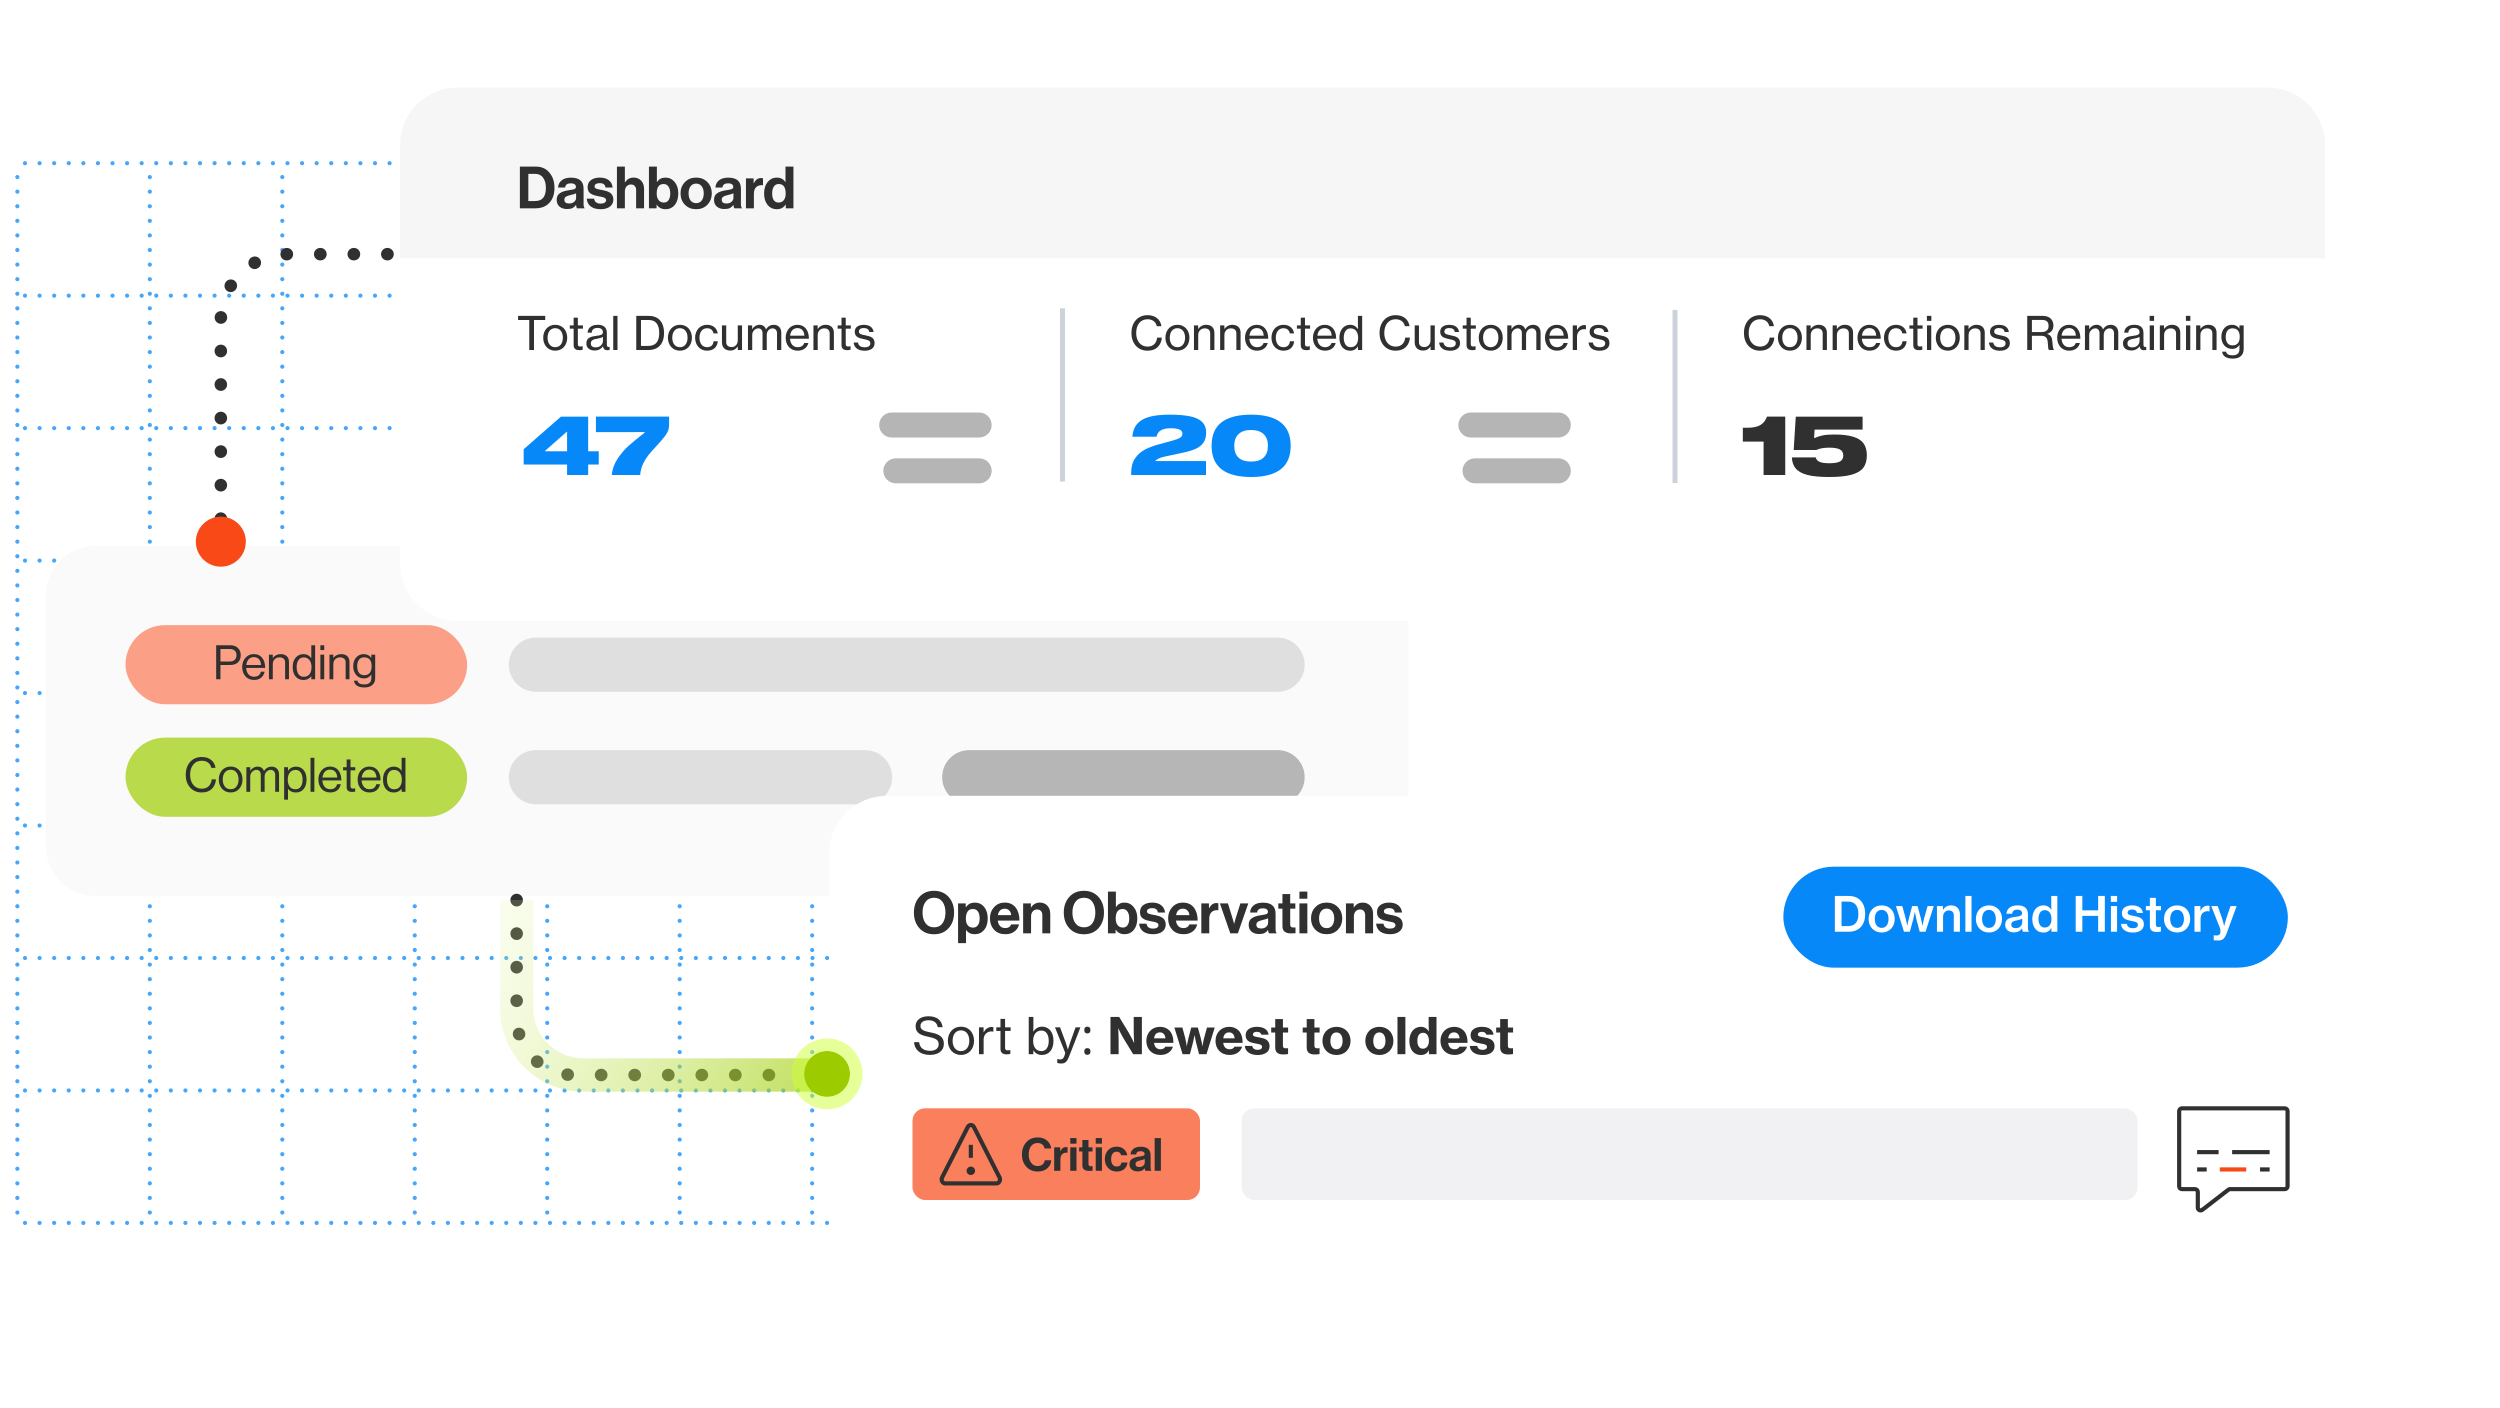 <svg width="600" height="338" viewBox="0 0 600 338" fill="none" xmlns="http://www.w3.org/2000/svg">
<g clip-path="url(#clip0_2016_4394)">
<rect width="600" height="338" fill="white"/>
<g opacity="0.75">
<line x1="258.5" y1="42.5" x2="258.5" y2="293.5" stroke="#0788F8" stroke-linecap="round" stroke-dasharray="0 3.5"/>
<line x1="226.708" y1="42.5" x2="226.708" y2="293.5" stroke="#0788F8" stroke-linecap="round" stroke-dasharray="0 3.5"/>
<line x1="194.916" y1="42.5" x2="194.916" y2="293.5" stroke="#0788F8" stroke-linecap="round" stroke-dasharray="0 3.5"/>
<line x1="163.124" y1="42.5" x2="163.124" y2="293.5" stroke="#0788F8" stroke-linecap="round" stroke-dasharray="0 3.5"/>
<line x1="131.332" y1="42.5" x2="131.332" y2="293.5" stroke="#0788F8" stroke-linecap="round" stroke-dasharray="0 3.5"/>
<line x1="99.54" y1="42.5" x2="99.54" y2="293.5" stroke="#0788F8" stroke-linecap="round" stroke-dasharray="0 3.5"/>
<line x1="67.748" y1="42.5" x2="67.748" y2="293.5" stroke="#0788F8" stroke-linecap="round" stroke-dasharray="0 3.5"/>
<line x1="35.956" y1="42.5" x2="35.956" y2="293.5" stroke="#0788F8" stroke-linecap="round" stroke-dasharray="0 3.5"/>
<line x1="4.164" y1="42.5" x2="4.164" y2="293.5" stroke="#0788F8" stroke-linecap="round" stroke-dasharray="0 3.5"/>
<line x1="254.5" y1="293.5" x2="3.5" y2="293.5" stroke="#0788F8" stroke-linecap="round" stroke-dasharray="0 3.5"/>
<line x1="254.5" y1="261.708" x2="3.5" y2="261.708" stroke="#0788F8" stroke-linecap="round" stroke-dasharray="0 3.5"/>
<line x1="254.5" y1="229.916" x2="3.5" y2="229.916" stroke="#0788F8" stroke-linecap="round" stroke-dasharray="0 3.5"/>
<line x1="254.5" y1="198.124" x2="3.5" y2="198.124" stroke="#0788F8" stroke-linecap="round" stroke-dasharray="0 3.5"/>
<line x1="254.5" y1="166.332" x2="3.5" y2="166.332" stroke="#0788F8" stroke-linecap="round" stroke-dasharray="0 3.5"/>
<line x1="254.5" y1="134.54" x2="3.5" y2="134.54" stroke="#0788F8" stroke-linecap="round" stroke-dasharray="0 3.5"/>
<line x1="254.5" y1="102.748" x2="3.5" y2="102.748" stroke="#0788F8" stroke-linecap="round" stroke-dasharray="0 3.5"/>
<line x1="254.5" y1="70.956" x2="3.5" y2="70.956" stroke="#0788F8" stroke-linecap="round" stroke-dasharray="0 3.5"/>
<line x1="254.5" y1="39.164" x2="3.5" y2="39.163" stroke="#0788F8" stroke-linecap="round" stroke-dasharray="0 3.5"/>
</g>
<path d="M326.1 131.029H22.9C16.328 131.029 11 136.357 11 142.929V203.129C11 209.701 16.328 215.029 22.9 215.029H326.1C332.672 215.029 338 209.701 338 203.129V142.929C338 136.357 332.672 131.029 326.1 131.029Z" fill="#FAFAFA"/>
<rect opacity="0.7" x="30.118" y="150.029" width="82" height="19" rx="9.5" fill="#FB7A56"/>
<path d="M51.883 163.029V154.866H55.285C56.137 154.866 56.784 155.129 57.225 155.654C57.591 156.08 57.773 156.598 57.773 157.207C57.773 157.968 57.553 158.558 57.111 158.976C56.67 159.395 56.012 159.604 55.136 159.604H52.91V163.029H51.883ZM52.91 155.757V158.771H55.056C55.62 158.771 56.042 158.637 56.324 158.371C56.613 158.105 56.758 157.732 56.758 157.252C56.758 156.765 56.613 156.396 56.324 156.145C56.042 155.886 55.639 155.757 55.114 155.757H52.91ZM60.98 163.189C60.105 163.189 59.409 162.896 58.891 162.31C58.381 161.716 58.126 160.974 58.126 160.084C58.126 159.208 58.385 158.474 58.903 157.88C59.428 157.279 60.101 156.978 60.923 156.978C61.791 156.978 62.461 157.283 62.933 157.892C63.404 158.493 63.64 159.296 63.64 160.3H59.074C59.112 160.925 59.294 161.435 59.622 161.83C59.957 162.218 60.41 162.413 60.98 162.413C61.863 162.413 62.407 162.009 62.613 161.202H63.515C63.378 161.834 63.089 162.325 62.647 162.675C62.206 163.018 61.65 163.189 60.98 163.189ZM62.156 158.211C61.859 157.876 61.448 157.709 60.923 157.709C60.398 157.709 59.98 157.884 59.667 158.234C59.363 158.584 59.173 159.041 59.097 159.604H62.647C62.617 159.01 62.453 158.546 62.156 158.211ZM65.469 157.127V157.903H65.492C65.949 157.294 66.573 156.99 67.365 156.99C67.989 156.99 68.476 157.153 68.826 157.481C69.176 157.808 69.351 158.276 69.351 158.885V163.029H68.426V158.965C68.426 158.584 68.308 158.291 68.072 158.086C67.836 157.873 67.509 157.766 67.091 157.766C66.619 157.766 66.231 157.918 65.926 158.223C65.622 158.527 65.469 158.919 65.469 159.399V163.029H64.545V157.127H65.469ZM72.859 163.2C72.053 163.2 71.413 162.922 70.942 162.367C70.477 161.804 70.245 161.046 70.245 160.095C70.245 159.136 70.489 158.379 70.976 157.823C71.463 157.267 72.083 156.99 72.837 156.99C73.636 156.99 74.252 157.313 74.686 157.96H74.709V154.866H75.634V163.029H74.709V162.31H74.686C74.222 162.903 73.613 163.2 72.859 163.2ZM72.894 162.424C73.525 162.424 73.994 162.215 74.298 161.796C74.61 161.377 74.766 160.814 74.766 160.106C74.766 159.406 74.599 158.843 74.264 158.417C73.936 157.991 73.476 157.777 72.882 157.777C72.342 157.777 71.923 157.994 71.626 158.428C71.337 158.854 71.193 159.414 71.193 160.106C71.193 160.799 71.337 161.358 71.626 161.785C71.923 162.211 72.346 162.424 72.894 162.424ZM76.886 163.029V157.127H77.811V163.029H76.886ZM76.886 156.008V154.866H77.811V156.008H76.886ZM79.996 157.127V157.903H80.019C80.476 157.294 81.1 156.99 81.892 156.99C82.516 156.99 83.003 157.153 83.353 157.481C83.703 157.808 83.878 158.276 83.878 158.885V163.029H82.953V158.965C82.953 158.584 82.835 158.291 82.6 158.086C82.364 157.873 82.036 157.766 81.618 157.766C81.146 157.766 80.758 157.918 80.453 158.223C80.149 158.527 79.996 158.919 79.996 159.399V163.029H79.072V157.127H79.996ZM87.455 164.993C86.702 164.993 86.108 164.848 85.674 164.559C85.248 164.277 85.008 163.878 84.955 163.36H85.811C85.895 163.961 86.435 164.262 87.432 164.262C88.559 164.262 89.122 163.756 89.122 162.744V161.91H89.099C88.863 162.215 88.612 162.443 88.346 162.595C88.079 162.747 87.748 162.824 87.352 162.824C86.591 162.824 85.971 162.55 85.492 162.002C85.012 161.454 84.772 160.753 84.772 159.901C84.772 159.01 85.012 158.303 85.492 157.777C85.979 157.252 86.58 156.99 87.295 156.99C88.072 156.99 88.673 157.287 89.099 157.88H89.122V157.127H90.047V162.709C90.047 163.463 89.815 164.03 89.35 164.41C88.894 164.799 88.262 164.993 87.455 164.993ZM87.398 162.047C88.593 162.047 89.191 161.317 89.191 159.855C89.191 158.462 88.589 157.766 87.387 157.766C86.846 157.766 86.431 157.96 86.142 158.348C85.861 158.736 85.72 159.258 85.72 159.912C85.72 160.567 85.864 161.088 86.154 161.476C86.443 161.857 86.858 162.047 87.398 162.047Z" fill="#303030"/>
<rect opacity="0.7" x="30.118" y="177.029" width="82" height="19" rx="9.5" fill="#9CCC00"/>
<path d="M48.399 190.189C47.25 190.189 46.325 189.793 45.625 189.002C44.924 188.21 44.574 187.19 44.574 185.942C44.574 184.709 44.921 183.693 45.613 182.894C46.313 182.087 47.257 181.684 48.445 181.684C49.373 181.684 50.123 181.923 50.694 182.403C51.264 182.882 51.607 183.51 51.721 184.287H50.716C50.617 183.769 50.366 183.354 49.963 183.042C49.567 182.73 49.053 182.574 48.422 182.574C47.546 182.574 46.861 182.89 46.367 183.522C45.872 184.146 45.625 184.952 45.625 185.942C45.625 186.947 45.88 187.757 46.39 188.374C46.907 188.983 47.588 189.287 48.433 189.287C49.164 189.287 49.727 189.074 50.123 188.648C50.526 188.221 50.755 187.685 50.808 187.038H51.824C51.816 187.441 51.721 187.856 51.538 188.282C51.363 188.701 51.131 189.051 50.842 189.333C50.256 189.903 49.442 190.189 48.399 190.189ZM57.429 189.298C56.912 189.892 56.223 190.189 55.363 190.189C54.503 190.189 53.81 189.892 53.285 189.298C52.767 188.705 52.509 187.966 52.509 187.084C52.509 186.201 52.767 185.462 53.285 184.869C53.81 184.275 54.503 183.978 55.363 183.978C56.223 183.978 56.912 184.275 57.429 184.869C57.947 185.462 58.206 186.201 58.206 187.084C58.206 187.966 57.947 188.705 57.429 189.298ZM53.947 188.762C54.282 189.196 54.754 189.413 55.363 189.413C55.972 189.413 56.44 189.196 56.767 188.762C57.094 188.32 57.258 187.761 57.258 187.084C57.258 186.399 57.09 185.839 56.756 185.405C56.428 184.964 55.964 184.743 55.363 184.743C54.754 184.743 54.282 184.964 53.947 185.405C53.62 185.847 53.456 186.406 53.456 187.084C53.456 187.761 53.62 188.32 53.947 188.762ZM59.128 190.029V184.127H60.053V184.972H60.075C60.266 184.675 60.513 184.439 60.817 184.264C61.122 184.081 61.453 183.99 61.811 183.99C62.579 183.99 63.093 184.34 63.352 185.04H63.375C63.557 184.713 63.812 184.458 64.14 184.275C64.467 184.085 64.813 183.99 65.179 183.99C65.719 183.99 66.153 184.157 66.48 184.492C66.807 184.819 66.971 185.284 66.971 185.885V190.029H66.046V185.931C66.046 185.573 65.94 185.291 65.727 185.086C65.521 184.873 65.266 184.766 64.962 184.766C64.573 184.766 64.235 184.918 63.946 185.223C63.656 185.527 63.512 185.904 63.512 186.353V190.029H62.587V185.931C62.587 185.573 62.492 185.291 62.302 185.086C62.119 184.873 61.875 184.766 61.571 184.766C61.19 184.766 60.84 184.922 60.521 185.234C60.209 185.539 60.053 185.911 60.053 186.353V190.029H59.128ZM68.192 191.924V184.127H69.117V184.96H69.139C69.619 184.313 70.251 183.99 71.035 183.99C71.796 183.99 72.408 184.267 72.873 184.823C73.337 185.371 73.569 186.128 73.569 187.095C73.569 188.046 73.341 188.804 72.884 189.367C72.427 189.922 71.799 190.2 71 190.2C70.209 190.2 69.588 189.911 69.139 189.333H69.117V191.924H68.192ZM70.932 189.424C71.48 189.424 71.898 189.211 72.188 188.785C72.477 188.358 72.621 187.799 72.621 187.106C72.621 186.414 72.477 185.854 72.188 185.428C71.898 184.994 71.484 184.777 70.943 184.777C70.327 184.777 69.859 184.998 69.539 185.44C69.219 185.873 69.06 186.429 69.06 187.106C69.06 187.799 69.212 188.358 69.516 188.785C69.821 189.211 70.293 189.424 70.932 189.424ZM74.525 190.029V181.866H75.45V190.029H74.525ZM79.266 190.189C78.391 190.189 77.695 189.896 77.177 189.31C76.667 188.716 76.412 187.974 76.412 187.084C76.412 186.208 76.671 185.474 77.188 184.88C77.714 184.279 78.387 183.978 79.209 183.978C80.077 183.978 80.747 184.283 81.219 184.892C81.69 185.493 81.926 186.296 81.926 187.3H77.36C77.398 187.925 77.58 188.435 77.908 188.83C78.243 189.218 78.695 189.413 79.266 189.413C80.149 189.413 80.693 189.009 80.899 188.202H81.801C81.664 188.834 81.374 189.325 80.933 189.675C80.492 190.018 79.936 190.189 79.266 190.189ZM80.442 185.211C80.145 184.876 79.734 184.709 79.209 184.709C78.684 184.709 78.265 184.884 77.953 185.234C77.649 185.584 77.459 186.041 77.382 186.604H80.933C80.903 186.01 80.739 185.546 80.442 185.211ZM82.342 184.88V184.127H83.198V182.266H84.123V184.127H85.265V184.88H84.123V188.716C84.123 189.081 84.321 189.264 84.717 189.264C84.884 189.264 85.048 189.238 85.208 189.184H85.242V189.983C84.991 190.037 84.744 190.063 84.5 190.063C83.632 190.063 83.198 189.683 83.198 188.922V184.88H82.342ZM88.687 190.189C87.812 190.189 87.115 189.896 86.598 189.31C86.088 188.716 85.833 187.974 85.833 187.084C85.833 186.208 86.092 185.474 86.609 184.88C87.135 184.279 87.808 183.978 88.63 183.978C89.498 183.978 90.168 184.283 90.639 184.892C91.111 185.493 91.347 186.296 91.347 187.3H86.781C86.819 187.925 87.001 188.435 87.329 188.83C87.663 189.218 88.116 189.413 88.687 189.413C89.57 189.413 90.114 189.009 90.32 188.202H91.222C91.085 188.834 90.795 189.325 90.354 189.675C89.912 190.018 89.357 190.189 88.687 190.189ZM89.863 185.211C89.566 184.876 89.155 184.709 88.63 184.709C88.105 184.709 87.686 184.884 87.374 185.234C87.07 185.584 86.879 186.041 86.803 186.604H90.354C90.323 186.01 90.16 185.546 89.863 185.211ZM94.535 190.2C93.728 190.2 93.089 189.922 92.617 189.367C92.153 188.804 91.92 188.046 91.92 187.095C91.92 186.136 92.164 185.379 92.651 184.823C93.138 184.267 93.758 183.99 94.512 183.99C95.311 183.99 95.927 184.313 96.361 184.96H96.384V181.866H97.309V190.029H96.384V189.31H96.361C95.897 189.903 95.288 190.2 94.535 190.2ZM94.569 189.424C95.201 189.424 95.669 189.215 95.973 188.796C96.285 188.377 96.441 187.814 96.441 187.106C96.441 186.406 96.274 185.843 95.939 185.417C95.612 184.991 95.151 184.777 94.558 184.777C94.017 184.777 93.599 184.994 93.302 185.428C93.013 185.854 92.868 186.414 92.868 187.106C92.868 187.799 93.013 188.358 93.302 188.785C93.599 189.211 94.021 189.424 94.569 189.424Z" fill="#303030"/>
<path opacity="0.2" d="M306.618 153.029H128.618C125.028 153.029 122.118 155.939 122.118 159.529C122.118 163.119 125.028 166.029 128.618 166.029H306.618C310.208 166.029 313.118 163.119 313.118 159.529C313.118 155.939 310.208 153.029 306.618 153.029Z" fill="#737373"/>
<path opacity="0.2" d="M207.618 180.029H128.618C125.028 180.029 122.118 182.939 122.118 186.529C122.118 190.119 125.028 193.029 128.618 193.029H207.618C211.208 193.029 214.118 190.119 214.118 186.529C214.118 182.939 211.208 180.029 207.618 180.029Z" fill="#737373"/>
<path opacity="0.5" d="M306.618 180.029H232.618C229.028 180.029 226.118 182.939 226.118 186.529C226.118 190.119 229.028 193.029 232.618 193.029H306.618C310.208 193.029 313.118 190.119 313.118 186.529C313.118 182.939 310.208 180.029 306.618 180.029Z" fill="#737373"/>
<g filter="url(#filter0_d_2016_4394)">
<path d="M559.147 187H212.853C205.202 187 199 193.202 199 200.853V300.147C199 307.798 205.202 314 212.853 314H559.147C566.798 314 573 307.798 573 300.147V200.853C573 193.202 566.798 187 559.147 187Z" fill="white"/>
</g>
<path d="M523.674 266C523.302 266 523 266.303 523 266.677V284.717C523 285.091 523.302 285.394 523.674 285.394H526.798C527.17 285.394 527.472 285.697 527.472 286.071V289.825C527.472 290.386 528.113 290.703 528.556 290.362L534.806 285.534C534.924 285.442 535.068 285.394 535.217 285.394H548.344C548.716 285.394 549.018 285.091 549.018 284.717V266.677C549.018 266.303 548.716 266 548.344 266H523.674Z" stroke="#303030" stroke-miterlimit="10"/>
<path d="M527.308 276.513H532.463" stroke="#303030" stroke-miterlimit="10"/>
<path d="M532.758 280.67H539.096" stroke="#F94917" stroke-miterlimit="10"/>
<path d="M527.308 280.67H529.606" stroke="#303030" stroke-miterlimit="10"/>
<path d="M542.411 280.67H544.709" stroke="#303030" stroke-miterlimit="10"/>
<path d="M535.713 276.513H544.71" stroke="#303030" stroke-miterlimit="10"/>
<path d="M223.2 253.18C220.704 253.18 219.468 251.812 219.372 250.108H220.584C220.728 251.452 221.616 252.196 223.236 252.196C224.424 252.196 225.288 251.668 225.288 250.588C225.288 249.424 224.256 249.148 222.696 248.8C221.1 248.464 219.744 248.008 219.744 246.292C219.744 244.792 221.004 243.904 222.84 243.904C225.036 243.904 226.02 245.008 226.236 246.532H225.048C224.892 245.452 224.112 244.864 222.852 244.864C221.676 244.864 220.908 245.344 220.908 246.232C220.908 247.204 221.88 247.48 223.224 247.756C224.952 248.104 226.524 248.548 226.524 250.54C226.524 252.232 225.132 253.18 223.2 253.18ZM230.639 253.18C228.695 253.18 227.483 251.668 227.483 249.784C227.483 247.912 228.695 246.4 230.639 246.4C232.583 246.4 233.771 247.912 233.771 249.784C233.771 251.668 232.583 253.18 230.639 253.18ZM230.627 252.268C231.947 252.268 232.631 251.176 232.631 249.784C232.631 248.392 231.947 247.288 230.627 247.288C229.307 247.288 228.623 248.392 228.623 249.784C228.623 251.176 229.307 252.268 230.627 252.268ZM236.06 246.556V247.72H236.096C236.492 246.976 237.152 246.472 238.004 246.472C238.184 246.472 238.292 246.496 238.412 246.544V247.6H238.376C238.22 247.552 238.112 247.54 237.92 247.54C236.924 247.54 236.072 248.284 236.072 249.496V253H234.956V246.556H236.06ZM239.106 247.42V246.556H240.114V244.528H241.218V246.556H242.55V247.42H241.218V251.488C241.218 251.956 241.47 252.088 241.878 252.088C242.07 252.088 242.322 252.04 242.442 252.004H242.478V252.94C242.178 253.012 241.866 253.048 241.578 253.048C240.714 253.036 240.114 252.688 240.114 251.74V247.42H239.106ZM250.053 253.192C249.189 253.192 248.457 252.808 248.037 252.088H248.001V253H246.897V244.072H248.013V246.352C248.013 246.844 247.989 247.3 247.977 247.576H248.013C248.433 246.892 249.153 246.4 250.089 246.4C251.721 246.4 252.837 247.672 252.837 249.796C252.837 251.872 251.793 253.192 250.053 253.192ZM249.933 252.268C251.121 252.268 251.697 251.224 251.697 249.808C251.697 248.392 251.121 247.336 249.945 247.336C248.577 247.336 247.953 248.44 247.953 249.808C247.953 251.212 248.613 252.268 249.933 252.268ZM254.697 255.244C254.337 255.244 253.929 255.184 253.749 255.112V254.152H253.797C253.917 254.224 254.193 254.272 254.469 254.272C254.913 254.272 255.201 254.104 255.429 253.492C255.429 253.468 255.681 252.748 255.657 252.676L253.197 246.556H254.409L255.741 250.132C256.005 250.864 256.281 251.872 256.281 251.872H256.305C256.305 251.872 256.605 250.852 256.857 250.132L258.141 246.556H259.305L256.569 253.588C256.041 254.944 255.525 255.244 254.697 255.244ZM260.223 252.352C260.223 252.056 260.295 251.848 260.439 251.728C260.583 251.608 260.755 251.548 260.955 251.548C261.163 251.548 261.339 251.608 261.483 251.728C261.635 251.848 261.711 252.056 261.711 252.352C261.711 252.64 261.635 252.848 261.483 252.976C261.339 253.104 261.163 253.168 260.955 253.168C260.755 253.168 260.583 253.104 260.439 252.976C260.295 252.848 260.223 252.64 260.223 252.352ZM260.223 247.216C260.223 246.912 260.295 246.7 260.439 246.58C260.583 246.46 260.755 246.4 260.955 246.4C261.163 246.4 261.339 246.46 261.483 246.58C261.635 246.7 261.711 246.912 261.711 247.216C261.711 247.504 261.635 247.712 261.483 247.84C261.339 247.968 261.163 248.032 260.955 248.032C260.755 248.032 260.583 247.968 260.439 247.84C260.295 247.712 260.223 247.504 260.223 247.216ZM266.514 253V244.072H268.602L270.954 247.948C271.482 248.848 272.178 250.3 272.178 250.3H272.202C272.202 250.3 272.094 248.704 272.094 247.684V244.072H274.05V253H271.95L269.622 249.172C269.082 248.272 268.386 246.784 268.386 246.784H268.362C268.362 246.784 268.47 248.392 268.47 249.412V253H266.514ZM278.489 253.192C276.401 253.192 275.117 251.728 275.117 249.82C275.117 247.9 276.449 246.436 278.393 246.436C279.305 246.436 280.025 246.736 280.589 247.252C281.309 247.948 281.633 249.028 281.621 250.288H276.965C277.085 251.248 277.601 251.824 278.513 251.824C279.101 251.824 279.473 251.596 279.677 251.2H281.501C281.177 252.328 280.133 253.192 278.489 253.192ZM278.393 247.768C277.529 247.768 277.097 248.32 276.977 249.196H279.701C279.641 248.308 279.137 247.768 278.393 247.768ZM283.818 253L281.85 246.616H283.77L284.442 249.1C284.646 249.856 284.814 251.08 284.814 251.08H284.838C284.838 251.08 285.042 249.844 285.246 249.076L285.894 246.616H287.49L288.162 249.076C288.378 249.844 288.582 251.092 288.582 251.092H288.606C288.606 251.092 288.774 249.868 288.99 249.1L289.674 246.616H291.534L289.554 253H287.778L287.106 250.396C286.914 249.676 286.71 248.44 286.71 248.44H286.686C286.686 248.44 286.458 249.664 286.266 250.396L285.57 253H283.818ZM295.094 253.192C293.006 253.192 291.722 251.728 291.722 249.82C291.722 247.9 293.054 246.436 294.998 246.436C295.91 246.436 296.63 246.736 297.194 247.252C297.914 247.948 298.238 249.028 298.226 250.288H293.57C293.69 251.248 294.206 251.824 295.118 251.824C295.706 251.824 296.078 251.596 296.282 251.2H298.106C297.782 252.328 296.738 253.192 295.094 253.192ZM294.998 247.768C294.134 247.768 293.702 248.32 293.582 249.196H296.306C296.246 248.308 295.742 247.768 294.998 247.768ZM301.823 253.204C299.975 253.204 298.859 252.316 298.763 251.032H300.539C300.647 251.632 301.103 251.968 301.835 251.968C302.507 251.968 302.891 251.692 302.891 251.236C302.891 250.66 302.135 250.588 301.247 250.42C300.107 250.204 298.955 249.916 298.955 248.428C298.955 247.12 300.143 246.436 301.643 246.436C303.419 246.436 304.307 247.204 304.475 248.32H302.723C302.603 247.864 302.243 247.636 301.643 247.636C301.067 247.636 300.695 247.876 300.695 248.284C300.695 248.764 301.391 248.836 302.267 248.992C303.407 249.196 304.703 249.496 304.703 251.104C304.703 252.484 303.479 253.204 301.823 253.204ZM305.092 247.816V246.616H306.052V244.576H307.9V246.616H309.148V247.816H307.9V250.984C307.9 251.464 308.164 251.596 308.608 251.596C308.728 251.596 308.92 251.584 309.04 251.572H309.136V252.976C308.932 253.012 308.548 253.072 308.044 253.072C306.856 253.072 306.052 252.688 306.052 251.392V247.816H305.092ZM312.65 247.816V246.616H313.61V244.576H315.458V246.616H316.706V247.816H315.458V250.984C315.458 251.464 315.722 251.596 316.166 251.596C316.286 251.596 316.478 251.584 316.598 251.572H316.694V252.976C316.49 253.012 316.106 253.072 315.602 253.072C314.414 253.072 313.61 252.688 313.61 251.392V247.816H312.65ZM320.771 253.204C318.731 253.204 317.387 251.728 317.387 249.82C317.387 247.9 318.731 246.436 320.771 246.436C322.799 246.436 324.131 247.9 324.131 249.82C324.131 251.728 322.799 253.204 320.771 253.204ZM320.759 251.836C321.695 251.836 322.223 251.02 322.223 249.82C322.223 248.608 321.695 247.78 320.759 247.78C319.799 247.78 319.295 248.608 319.295 249.82C319.295 251.02 319.799 251.836 320.759 251.836ZM331.06 253.204C329.02 253.204 327.676 251.728 327.676 249.82C327.676 247.9 329.02 246.436 331.06 246.436C333.088 246.436 334.42 247.9 334.42 249.82C334.42 251.728 333.088 253.204 331.06 253.204ZM331.048 251.836C331.984 251.836 332.512 251.02 332.512 249.82C332.512 248.608 331.984 247.78 331.048 247.78C330.088 247.78 329.584 248.608 329.584 249.82C329.584 251.02 330.088 251.836 331.048 251.836ZM335.394 253V244.072H337.29V253H335.394ZM340.982 253.204C339.326 253.204 338.246 251.92 338.246 249.808C338.246 247.852 339.35 246.436 341.006 246.436C341.882 246.436 342.47 246.844 342.902 247.504H342.926C342.902 247.108 342.878 246.568 342.878 246.028V244.072H344.762V253H342.95V252.064H342.926C342.554 252.844 341.846 253.204 340.982 253.204ZM341.486 251.692C342.398 251.692 342.938 250.924 342.938 249.808C342.938 248.68 342.47 247.864 341.498 247.864C340.61 247.864 340.166 248.656 340.166 249.796C340.166 250.948 340.61 251.692 341.486 251.692ZM349.083 253.192C346.995 253.192 345.711 251.728 345.711 249.82C345.711 247.9 347.043 246.436 348.987 246.436C349.899 246.436 350.619 246.736 351.183 247.252C351.903 247.948 352.227 249.028 352.215 250.288H347.559C347.679 251.248 348.195 251.824 349.107 251.824C349.695 251.824 350.067 251.596 350.271 251.2H352.095C351.771 252.328 350.727 253.192 349.083 253.192ZM348.987 247.768C348.123 247.768 347.691 248.32 347.571 249.196H350.295C350.235 248.308 349.731 247.768 348.987 247.768ZM355.811 253.204C353.963 253.204 352.847 252.316 352.751 251.032H354.527C354.635 251.632 355.091 251.968 355.823 251.968C356.495 251.968 356.879 251.692 356.879 251.236C356.879 250.66 356.123 250.588 355.235 250.42C354.095 250.204 352.943 249.916 352.943 248.428C352.943 247.12 354.131 246.436 355.631 246.436C357.407 246.436 358.295 247.204 358.463 248.32H356.711C356.591 247.864 356.231 247.636 355.631 247.636C355.055 247.636 354.683 247.876 354.683 248.284C354.683 248.764 355.379 248.836 356.255 248.992C357.395 249.196 358.691 249.496 358.691 251.104C358.691 252.484 357.467 253.204 355.811 253.204ZM359.08 247.816V246.616H360.04V244.576H361.888V246.616H363.136V247.816H361.888V250.984C361.888 251.464 362.152 251.596 362.596 251.596C362.716 251.596 362.908 251.584 363.028 251.572H363.124V252.976C362.92 253.012 362.536 253.072 362.032 253.072C360.844 253.072 360.04 252.688 360.04 251.392V247.816H359.08Z" fill="#303030"/>
<rect x="428" y="208" width="121.089" height="24.235" rx="12.118" fill="#0788F8"/>
<path d="M440.364 223.618V215.029H443.746C446.229 215.029 447.648 216.76 447.648 219.369C447.648 221.932 446.252 223.618 443.654 223.618H440.364ZM441.969 222.255H443.55C445.247 222.255 446.009 221.17 446.009 219.369C446.009 217.58 445.282 216.391 443.596 216.391H441.969V222.255ZM451.611 223.802C449.694 223.802 448.459 222.371 448.459 220.547C448.459 218.711 449.694 217.291 451.611 217.291C453.527 217.291 454.739 218.711 454.739 220.547C454.739 222.371 453.527 223.802 451.611 223.802ZM451.599 222.694C452.673 222.694 453.25 221.782 453.25 220.547C453.25 219.3 452.673 218.377 451.599 218.377C450.514 218.377 449.948 219.3 449.948 220.547C449.948 221.782 450.514 222.694 451.599 222.694ZM456.953 223.618L455.025 217.453H456.549L457.346 220.328C457.542 221.043 457.727 222.186 457.727 222.186H457.75C457.75 222.186 457.946 221.066 458.154 220.328L458.916 217.453H460.209L460.994 220.328C461.179 221.032 461.386 222.198 461.386 222.198H461.409C461.409 222.198 461.583 221.078 461.802 220.328L462.622 217.453H464.099L462.137 223.618H460.728L459.955 220.685C459.793 220.039 459.574 218.873 459.574 218.873H459.551C459.551 218.873 459.32 220.039 459.158 220.685L458.362 223.618H456.953ZM466.301 217.453V218.353H466.336C466.74 217.672 467.386 217.291 468.252 217.291C469.58 217.291 470.376 218.111 470.376 219.439V223.618H468.91V219.681C468.91 218.954 468.483 218.504 467.733 218.504C466.913 218.504 466.336 219.127 466.336 220.004V223.618H464.87V217.453H466.301ZM471.691 223.618V215.029H473.169V223.618H471.691ZM477.36 223.802C475.444 223.802 474.208 222.371 474.208 220.547C474.208 218.711 475.444 217.291 477.36 217.291C479.276 217.291 480.489 218.711 480.489 220.547C480.489 222.371 479.276 223.802 477.36 223.802ZM477.349 222.694C478.422 222.694 478.999 221.782 478.999 220.547C478.999 219.3 478.422 218.377 477.349 218.377C476.263 218.377 475.698 219.3 475.698 220.547C475.698 221.782 476.263 222.694 477.349 222.694ZM485.516 223.618C485.412 223.479 485.331 223.237 485.308 222.821H485.285C484.881 223.364 484.326 223.768 483.345 223.768C482.145 223.768 481.244 223.144 481.244 221.944C481.244 220.547 482.306 220.212 483.772 220.039C484.788 219.912 485.296 219.75 485.296 219.196C485.296 218.665 484.927 218.307 484.188 218.307C483.368 218.307 482.964 218.688 482.93 219.3H481.544C481.59 218.25 482.422 217.291 484.176 217.291C484.881 217.291 485.423 217.395 485.827 217.649C486.404 217.996 486.705 218.584 486.705 219.404V222.648C486.705 223.156 486.797 223.421 486.936 223.514V223.618H485.516ZM483.772 222.763C484.777 222.763 485.331 222.071 485.331 221.378V220.466C485.042 220.651 484.58 220.778 484.13 220.87C483.23 221.043 482.71 221.228 482.71 221.909C482.71 222.567 483.207 222.763 483.772 222.763ZM490.427 223.814C488.799 223.814 487.748 222.556 487.748 220.547C487.748 218.584 488.857 217.291 490.427 217.291C491.281 217.291 491.916 217.695 492.32 218.342H492.343C492.32 218.007 492.297 217.522 492.297 217.06V215.029H493.763V223.618H492.343V222.717H492.32C491.939 223.433 491.269 223.814 490.427 223.814ZM490.727 222.613C491.812 222.613 492.355 221.759 492.355 220.547C492.355 219.312 491.812 218.434 490.727 218.434C489.734 218.434 489.238 219.323 489.238 220.535C489.238 221.771 489.734 222.613 490.727 222.613ZM498.165 223.618V215.029H499.758V218.48H503.556V215.029H505.161V223.618H503.556V219.808H499.758V223.618H498.165ZM506.605 216.449V215.029H508.106V216.449H506.605ZM506.628 223.618V217.453H508.094V223.618H506.628ZM511.894 223.814C510.14 223.814 509.124 222.971 509.031 221.724H510.44C510.555 222.463 511.121 222.775 511.906 222.775C512.714 222.775 513.095 222.429 513.095 221.932C513.095 221.32 512.472 221.205 511.502 221.02C510.347 220.789 509.251 220.524 509.251 219.127C509.251 217.961 510.244 217.291 511.687 217.291C513.326 217.291 514.146 218.03 514.296 219.104H512.899C512.795 218.573 512.402 218.284 511.675 218.284C510.994 218.284 510.636 218.596 510.636 219.023C510.636 219.566 511.271 219.669 512.206 219.843C513.372 220.062 514.527 220.339 514.527 221.84C514.527 223.133 513.418 223.814 511.894 223.814ZM515.018 218.457V217.453H515.965V215.49H517.408V217.453H518.643V218.457H517.408V221.909C517.408 222.359 517.65 222.486 518.066 222.486C518.216 222.486 518.424 222.463 518.539 222.44H518.609V223.583C518.366 223.629 518.031 223.675 517.639 223.675C516.646 223.675 515.965 223.318 515.965 222.232V218.457H515.018ZM522.512 223.802C520.595 223.802 519.36 222.371 519.36 220.547C519.36 218.711 520.595 217.291 522.512 217.291C524.428 217.291 525.64 218.711 525.64 220.547C525.64 222.371 524.428 223.802 522.512 223.802ZM522.5 222.694C523.574 222.694 524.151 221.782 524.151 220.547C524.151 219.3 523.574 218.377 522.5 218.377C521.415 218.377 520.849 219.3 520.849 220.547C520.849 221.782 521.415 222.694 522.5 222.694ZM528.093 217.453V218.561H528.127C528.52 217.765 529.109 217.361 529.894 217.361C530.067 217.361 530.182 217.372 530.286 217.418V218.734H530.24C530.102 218.7 529.986 218.688 529.836 218.688C528.866 218.677 528.139 219.335 528.139 220.524V223.618H526.673V217.453H528.093ZM532.369 225.719C532.184 225.719 531.399 225.684 531.295 225.649V224.46H531.376C531.433 224.495 531.837 224.518 531.988 224.518C532.484 224.518 532.761 224.333 532.888 223.837C532.888 223.722 532.946 223.144 532.819 222.81L530.695 217.453H532.253L533.269 220.316C533.534 221.078 533.788 222.232 533.788 222.232H533.812C533.812 222.232 534.089 221.066 534.343 220.316L535.324 217.453H536.802L534.412 223.964C533.904 225.326 533.373 225.719 532.369 225.719Z" fill="white"/>
<path d="M227.666 222.768C226.789 223.739 225.622 224.224 224.166 224.224C222.71 224.224 221.539 223.739 220.652 222.768C219.775 221.788 219.336 220.537 219.336 219.016C219.336 217.495 219.775 216.244 220.652 215.264C221.539 214.284 222.71 213.794 224.166 213.794C225.622 213.794 226.789 214.284 227.666 215.264C228.543 216.244 228.982 217.495 228.982 219.016C228.982 220.537 228.543 221.788 227.666 222.768ZM222.122 221.564C222.607 222.227 223.293 222.558 224.18 222.558C225.067 222.558 225.743 222.231 226.21 221.578C226.677 220.915 226.91 220.061 226.91 219.016C226.91 217.971 226.677 217.117 226.21 216.454C225.743 215.791 225.067 215.46 224.18 215.46C223.293 215.46 222.607 215.791 222.122 216.454C221.646 217.117 221.408 217.971 221.408 219.016C221.408 220.052 221.646 220.901 222.122 221.564ZM229.938 226.352V216.818H231.772V217.714H231.814C232.346 216.986 233.051 216.622 233.928 216.622C234.871 216.622 235.627 216.972 236.196 217.672C236.766 218.372 237.05 219.287 237.05 220.416C237.05 221.573 236.766 222.497 236.196 223.188C235.627 223.869 234.876 224.21 233.942 224.21C233.009 224.21 232.318 223.869 231.87 223.188H231.842V226.352H229.938ZM233.536 222.628C234.022 222.628 234.404 222.437 234.684 222.054C234.974 221.671 235.118 221.144 235.118 220.472C235.118 219.753 234.983 219.189 234.712 218.778C234.442 218.367 234.026 218.162 233.466 218.162C232.897 218.162 232.477 218.377 232.206 218.806C231.936 219.226 231.8 219.781 231.8 220.472C231.8 221.135 231.95 221.662 232.248 222.054C232.547 222.437 232.976 222.628 233.536 222.628ZM241.31 224.21C240.153 224.21 239.243 223.855 238.58 223.146C237.918 222.427 237.586 221.513 237.586 220.402C237.586 219.329 237.918 218.433 238.58 217.714C239.243 216.986 240.092 216.622 241.128 216.622C242.258 216.622 243.13 217.014 243.746 217.798C244.362 218.582 244.67 219.632 244.67 220.948H239.462C239.537 221.517 239.728 221.961 240.036 222.278C240.344 222.586 240.764 222.74 241.296 222.74C241.996 222.74 242.458 222.446 242.682 221.858H244.558C244.418 222.53 244.064 223.09 243.494 223.538C242.925 223.986 242.197 224.21 241.31 224.21ZM241.156 218.092C240.232 218.092 239.677 218.605 239.49 219.632H242.682C242.654 219.175 242.5 218.806 242.22 218.526C241.94 218.237 241.586 218.092 241.156 218.092ZM247.414 216.818V217.798H247.456C247.95 217.014 248.66 216.622 249.584 216.622C250.321 216.622 250.918 216.874 251.376 217.378C251.833 217.873 252.062 218.517 252.062 219.31V224H250.158V219.59C250.158 219.198 250.046 218.881 249.822 218.638C249.607 218.395 249.304 218.274 248.912 218.274C248.492 218.274 248.142 218.428 247.862 218.736C247.591 219.044 247.456 219.441 247.456 219.926V224H245.552V216.818H247.414ZM263.637 222.768C262.759 223.739 261.593 224.224 260.137 224.224C258.681 224.224 257.509 223.739 256.623 222.768C255.745 221.788 255.307 220.537 255.307 219.016C255.307 217.495 255.745 216.244 256.623 215.264C257.509 214.284 258.681 213.794 260.137 213.794C261.593 213.794 262.759 214.284 263.637 215.264C264.514 216.244 264.953 217.495 264.953 219.016C264.953 220.537 264.514 221.788 263.637 222.768ZM258.093 221.564C258.578 222.227 259.264 222.558 260.151 222.558C261.037 222.558 261.714 222.231 262.181 221.578C262.647 220.915 262.881 220.061 262.881 219.016C262.881 217.971 262.647 217.117 262.181 216.454C261.714 215.791 261.037 215.46 260.151 215.46C259.264 215.46 258.578 215.791 258.093 216.454C257.617 217.117 257.379 217.971 257.379 219.016C257.379 220.052 257.617 220.901 258.093 221.564ZM269.913 224.21C268.942 224.21 268.228 223.841 267.771 223.104H267.743V224H265.909V213.99H267.813V217.686H267.855C268.312 216.977 268.98 216.622 269.857 216.622C270.762 216.622 271.504 216.977 272.083 217.686C272.662 218.386 272.951 219.296 272.951 220.416C272.951 221.573 272.671 222.497 272.111 223.188C271.551 223.869 270.818 224.21 269.913 224.21ZM269.493 222.614C269.978 222.614 270.352 222.423 270.613 222.04C270.884 221.657 271.019 221.116 271.019 220.416C271.019 219.725 270.879 219.179 270.599 218.778C270.328 218.367 269.936 218.162 269.423 218.162C268.322 218.162 267.771 218.927 267.771 220.458C267.771 221.121 267.925 221.648 268.233 222.04C268.541 222.423 268.961 222.614 269.493 222.614ZM276.751 224.21C275.724 224.21 274.921 223.986 274.343 223.538C273.764 223.081 273.447 222.46 273.391 221.676H275.155C275.276 222.469 275.799 222.866 276.723 222.866C277.143 222.866 277.465 222.791 277.689 222.642C277.922 222.493 278.039 222.292 278.039 222.04C278.039 221.947 278.02 221.863 277.983 221.788C277.955 221.713 277.899 221.648 277.815 221.592C277.74 221.527 277.67 221.475 277.605 221.438C277.549 221.401 277.446 221.363 277.297 221.326C277.147 221.289 277.031 221.261 276.947 221.242C276.872 221.223 276.737 221.2 276.541 221.172C276.354 221.135 276.223 221.107 276.149 221.088C275.757 221.013 275.435 220.939 275.183 220.864C274.94 220.78 274.683 220.663 274.413 220.514C274.142 220.355 273.937 220.145 273.797 219.884C273.666 219.613 273.601 219.291 273.601 218.918C273.601 218.171 273.871 217.602 274.413 217.21C274.963 216.818 275.668 216.622 276.527 216.622C277.451 216.622 278.174 216.837 278.697 217.266C279.229 217.686 279.532 218.265 279.607 219.002H277.885C277.81 218.302 277.348 217.952 276.499 217.952C276.116 217.952 275.813 218.022 275.589 218.162C275.374 218.302 275.267 218.498 275.267 218.75C275.267 218.834 275.281 218.913 275.309 218.988C275.346 219.053 275.402 219.114 275.477 219.17C275.561 219.217 275.64 219.259 275.715 219.296C275.789 219.324 275.897 219.357 276.037 219.394C276.177 219.422 276.298 219.45 276.401 219.478C276.503 219.497 276.643 219.525 276.821 219.562C276.998 219.59 277.138 219.613 277.241 219.632C277.539 219.697 277.782 219.758 277.969 219.814C278.165 219.861 278.389 219.945 278.641 220.066C278.893 220.178 279.089 220.309 279.229 220.458C279.378 220.598 279.504 220.794 279.607 221.046C279.719 221.289 279.775 221.573 279.775 221.9C279.775 222.609 279.495 223.174 278.935 223.594C278.384 224.005 277.656 224.21 276.751 224.21ZM284.076 224.21C282.919 224.21 282.009 223.855 281.346 223.146C280.683 222.427 280.352 221.513 280.352 220.402C280.352 219.329 280.683 218.433 281.346 217.714C282.009 216.986 282.858 216.622 283.894 216.622C285.023 216.622 285.896 217.014 286.512 217.798C287.128 218.582 287.436 219.632 287.436 220.948H282.228C282.303 221.517 282.494 221.961 282.802 222.278C283.11 222.586 283.53 222.74 284.062 222.74C284.762 222.74 285.224 222.446 285.448 221.858H287.324C287.184 222.53 286.829 223.09 286.26 223.538C285.691 223.986 284.963 224.21 284.076 224.21ZM283.922 218.092C282.998 218.092 282.443 218.605 282.256 219.632H285.448C285.42 219.175 285.266 218.806 284.986 218.526C284.706 218.237 284.351 218.092 283.922 218.092ZM290.151 216.818V217.966H290.193C290.417 217.546 290.665 217.238 290.935 217.042C291.206 216.837 291.547 216.734 291.957 216.734C292.153 216.734 292.303 216.753 292.405 216.79V218.456H292.363C291.719 218.391 291.201 218.531 290.809 218.876C290.417 219.221 290.221 219.763 290.221 220.5V224H288.317V216.818H290.151ZM295.266 224L292.774 216.818H294.706L295.854 220.542L296.176 221.69H296.204C296.269 221.382 296.372 220.999 296.512 220.542L297.688 216.818H299.592L297.086 224H295.266ZM304.556 224C304.463 223.879 304.388 223.613 304.332 223.202H304.304C304.099 223.51 303.837 223.748 303.52 223.916C303.203 224.084 302.759 224.168 302.19 224.168C301.434 224.168 300.827 223.977 300.37 223.594C299.913 223.211 299.684 222.67 299.684 221.97C299.684 221.242 299.936 220.71 300.44 220.374C300.944 220.029 301.653 219.791 302.568 219.66C303.24 219.567 303.697 219.473 303.94 219.38C304.183 219.277 304.304 219.1 304.304 218.848C304.304 218.587 304.201 218.381 303.996 218.232C303.791 218.073 303.492 217.994 303.1 217.994C302.232 217.994 301.77 218.33 301.714 219.002H300.02C300.048 218.321 300.323 217.756 300.846 217.308C301.369 216.86 302.125 216.636 303.114 216.636C305.13 216.636 306.138 217.518 306.138 219.282V222.936C306.138 223.477 306.222 223.809 306.39 223.93V224H304.556ZM302.652 222.838C303.175 222.838 303.585 222.703 303.884 222.432C304.192 222.161 304.346 221.839 304.346 221.466V220.388C304.141 220.509 303.697 220.649 303.016 220.808C302.475 220.929 302.092 221.069 301.868 221.228C301.644 221.377 301.532 221.611 301.532 221.928C301.532 222.535 301.905 222.838 302.652 222.838ZM306.792 218.078V216.818H307.786V214.578H309.648V216.818H310.88V218.078H309.648V221.886C309.648 222.362 309.886 222.6 310.362 222.6L310.922 222.586V223.986C310.632 224.005 310.236 224.014 309.732 224.014C309.181 224.014 308.719 223.883 308.346 223.622C307.972 223.351 307.786 222.908 307.786 222.292V218.078H306.792ZM311.86 224V216.818H313.764V224H311.86ZM311.86 215.698V213.99H313.764V215.698H311.86ZM321.095 223.132C320.395 223.851 319.494 224.21 318.393 224.21C317.292 224.21 316.391 223.851 315.691 223.132C314.991 222.404 314.641 221.499 314.641 220.416C314.641 219.333 314.991 218.433 315.691 217.714C316.391 216.986 317.292 216.622 318.393 216.622C319.494 216.622 320.395 216.986 321.095 217.714C321.795 218.433 322.145 219.333 322.145 220.416C322.145 221.499 321.795 222.404 321.095 223.132ZM318.393 222.754C318.962 222.754 319.406 222.544 319.723 222.124C320.05 221.695 320.213 221.125 320.213 220.416C320.213 219.707 320.05 219.137 319.723 218.708C319.406 218.279 318.962 218.064 318.393 218.064C317.814 218.064 317.366 218.279 317.049 218.708C316.732 219.128 316.573 219.697 316.573 220.416C316.573 221.125 316.732 221.695 317.049 222.124C317.366 222.544 317.814 222.754 318.393 222.754ZM324.892 216.818V217.798H324.934C325.429 217.014 326.138 216.622 327.062 216.622C327.799 216.622 328.397 216.874 328.854 217.378C329.311 217.873 329.54 218.517 329.54 219.31V224H327.636V219.59C327.636 219.198 327.524 218.881 327.3 218.638C327.085 218.395 326.782 218.274 326.39 218.274C325.97 218.274 325.62 218.428 325.34 218.736C325.069 219.044 324.934 219.441 324.934 219.926V224H323.03V216.818H324.892ZM333.626 224.21C332.599 224.21 331.796 223.986 331.218 223.538C330.639 223.081 330.322 222.46 330.266 221.676H332.03C332.151 222.469 332.674 222.866 333.598 222.866C334.018 222.866 334.34 222.791 334.564 222.642C334.797 222.493 334.914 222.292 334.914 222.04C334.914 221.947 334.895 221.863 334.858 221.788C334.83 221.713 334.774 221.648 334.69 221.592C334.615 221.527 334.545 221.475 334.48 221.438C334.424 221.401 334.321 221.363 334.172 221.326C334.022 221.289 333.906 221.261 333.822 221.242C333.747 221.223 333.612 221.2 333.416 221.172C333.229 221.135 333.098 221.107 333.024 221.088C332.632 221.013 332.31 220.939 332.058 220.864C331.815 220.78 331.558 220.663 331.288 220.514C331.017 220.355 330.812 220.145 330.672 219.884C330.541 219.613 330.476 219.291 330.476 218.918C330.476 218.171 330.746 217.602 331.288 217.21C331.838 216.818 332.543 216.622 333.402 216.622C334.326 216.622 335.049 216.837 335.572 217.266C336.104 217.686 336.407 218.265 336.482 219.002H334.76C334.685 218.302 334.223 217.952 333.374 217.952C332.991 217.952 332.688 218.022 332.464 218.162C332.249 218.302 332.142 218.498 332.142 218.75C332.142 218.834 332.156 218.913 332.184 218.988C332.221 219.053 332.277 219.114 332.352 219.17C332.436 219.217 332.515 219.259 332.59 219.296C332.664 219.324 332.772 219.357 332.912 219.394C333.052 219.422 333.173 219.45 333.276 219.478C333.378 219.497 333.518 219.525 333.696 219.562C333.873 219.59 334.013 219.613 334.116 219.632C334.414 219.697 334.657 219.758 334.844 219.814C335.04 219.861 335.264 219.945 335.516 220.066C335.768 220.178 335.964 220.309 336.104 220.458C336.253 220.598 336.379 220.794 336.482 221.046C336.594 221.289 336.65 221.573 336.65 221.9C336.65 222.609 336.37 223.174 335.81 223.594C335.259 224.005 334.531 224.21 333.626 224.21Z" fill="#303030"/>
<rect opacity="0.7" x="219" y="266" width="69" height="22" rx="3" fill="#F94917"/>
<rect opacity="0.7" x="298" y="266" width="215" height="22" rx="3" fill="#ECECEE"/>
<path d="M232.267 270.484C232.593 269.844 233.407 269.844 233.733 270.484L236.809 276.53L239.885 282.576C240.211 283.217 239.804 284.017 239.153 284.017H226.847C226.196 284.017 225.789 283.217 226.115 282.576L229.191 276.53L232.267 270.484Z" stroke="#303030" stroke-linejoin="round"/>
<path d="M233 274.756V277.876" stroke="#303030" stroke-linejoin="round"/>
<path d="M233 281.516C233.293 281.516 233.531 281.283 233.531 280.996C233.531 280.709 233.293 280.476 233 280.476C232.707 280.476 232.469 280.709 232.469 280.996C232.469 281.283 232.707 281.516 233 281.516Z" stroke="#303030" stroke-linejoin="round"/>
<path d="M249.048 281.165C247.941 281.165 247.031 280.784 246.32 280.021C245.616 279.251 245.264 278.276 245.264 277.095C245.264 275.907 245.609 274.924 246.298 274.147C246.987 273.37 247.9 272.981 249.037 272.981C249.976 272.981 250.727 273.23 251.292 273.729C251.864 274.22 252.194 274.855 252.282 275.632H250.698C250.625 275.229 250.441 274.91 250.148 274.675C249.862 274.44 249.492 274.323 249.037 274.323C248.34 274.323 247.809 274.58 247.442 275.093C247.075 275.606 246.892 276.274 246.892 277.095C246.892 277.909 247.086 278.573 247.475 279.086C247.871 279.599 248.395 279.856 249.048 279.856C249.51 279.856 249.895 279.731 250.203 279.482C250.511 279.225 250.691 278.888 250.742 278.47H252.304C252.26 279.211 251.97 279.83 251.435 280.329C250.841 280.886 250.045 281.165 249.048 281.165ZM254.445 275.357V276.259H254.478C254.654 275.929 254.848 275.687 255.061 275.533C255.273 275.372 255.541 275.291 255.864 275.291C256.018 275.291 256.135 275.306 256.216 275.335V276.644H256.183C255.677 276.593 255.27 276.703 254.962 276.974C254.654 277.245 254.5 277.671 254.5 278.25V281H253.004V275.357H254.445ZM256.86 281V275.357H258.356V281H256.86ZM256.86 274.477V273.135H258.356V274.477H256.86ZM258.99 276.347V275.357H259.771V273.597H261.234V275.357H262.202V276.347H261.234V279.339C261.234 279.713 261.421 279.9 261.795 279.9L262.235 279.889V280.989C262.008 281.004 261.696 281.011 261.3 281.011C260.867 281.011 260.504 280.908 260.211 280.703C259.918 280.49 259.771 280.142 259.771 279.658V276.347H258.99ZM262.972 281V275.357H264.468V281H262.972ZM262.972 274.477V273.135H264.468V274.477H262.972ZM268.05 281.165C267.178 281.165 266.477 280.883 265.949 280.318C265.421 279.753 265.157 279.042 265.157 278.184C265.157 277.326 265.414 276.615 265.927 276.05C266.448 275.485 267.13 275.203 267.973 275.203C268.685 275.203 269.264 275.39 269.711 275.764C270.159 276.138 270.434 276.64 270.536 277.271H269.073C269.022 277.014 268.905 276.805 268.721 276.644C268.538 276.483 268.311 276.402 268.039 276.402C267.599 276.402 267.262 276.56 267.027 276.875C266.793 277.19 266.675 277.627 266.675 278.184C266.675 278.734 266.789 279.17 267.016 279.493C267.244 279.808 267.577 279.966 268.017 279.966C268.67 279.966 269.048 279.647 269.15 279.009H270.591C270.54 279.632 270.287 280.149 269.832 280.56C269.378 280.963 268.784 281.165 268.05 281.165ZM274.904 281C274.831 280.905 274.772 280.696 274.728 280.373H274.706C274.545 280.615 274.34 280.802 274.09 280.934C273.841 281.066 273.493 281.132 273.045 281.132C272.451 281.132 271.975 280.982 271.615 280.681C271.256 280.38 271.076 279.955 271.076 279.405C271.076 278.833 271.274 278.415 271.67 278.151C272.066 277.88 272.624 277.693 273.342 277.59C273.87 277.517 274.23 277.443 274.42 277.37C274.611 277.289 274.706 277.15 274.706 276.952C274.706 276.747 274.626 276.585 274.464 276.468C274.303 276.343 274.068 276.281 273.76 276.281C273.078 276.281 272.715 276.545 272.671 277.073H271.34C271.362 276.538 271.579 276.094 271.989 275.742C272.4 275.39 272.994 275.214 273.771 275.214C275.355 275.214 276.147 275.907 276.147 277.293V280.164C276.147 280.589 276.213 280.85 276.345 280.945V281H274.904ZM273.408 280.087C273.819 280.087 274.142 279.981 274.376 279.768C274.618 279.555 274.739 279.302 274.739 279.009V278.162C274.578 278.257 274.23 278.367 273.694 278.492C273.269 278.587 272.968 278.697 272.792 278.822C272.616 278.939 272.528 279.123 272.528 279.372C272.528 279.849 272.822 280.087 273.408 280.087ZM277.12 281V273.135H278.616V281H277.12Z" fill="#303030"/>
<g filter="url(#filter1_d_2016_4394)">
<path d="M544.147 20H109.853C102.202 20 96 26.202 96 33.853V131.147C96 138.798 102.202 145 109.853 145H544.147C551.798 145 558 138.798 558 131.147V33.853C558 26.202 551.798 20 544.147 20Z" fill="white"/>
</g>
<path d="M96 34.85C96 27.201 102.201 21 109.85 21H544.15C551.799 21 558 27.201 558 34.85V62H96V34.85Z" fill="#F6F6F6"/>
<path d="M124.341 76.806V75.816H130.853V76.806H128.158V84H127.025V76.806H124.341ZM133.261 84.165C131.479 84.165 130.368 82.779 130.368 81.052C130.368 79.336 131.479 77.95 133.261 77.95C135.043 77.95 136.132 79.336 136.132 81.052C136.132 82.779 135.043 84.165 133.261 84.165ZM133.25 83.329C134.46 83.329 135.087 82.328 135.087 81.052C135.087 79.776 134.46 78.764 133.25 78.764C132.04 78.764 131.413 79.776 131.413 81.052C131.413 82.328 132.04 83.329 133.25 83.329ZM136.748 78.885V78.093H137.672V76.234H138.684V78.093H139.905V78.885H138.684V82.614C138.684 83.043 138.915 83.164 139.289 83.164C139.465 83.164 139.696 83.12 139.806 83.087H139.839V83.945C139.564 84.011 139.278 84.044 139.014 84.044C138.222 84.033 137.672 83.714 137.672 82.845V78.885H136.748ZM142.728 84.121C141.606 84.121 140.726 83.571 140.726 82.438C140.726 81.063 141.738 80.766 143.267 80.579C144.136 80.48 144.697 80.337 144.697 79.732C144.697 79.094 144.246 78.698 143.432 78.698C142.497 78.698 142.046 79.138 142.013 79.842H141.023C141.067 78.841 141.826 77.95 143.421 77.95C143.982 77.95 144.477 78.049 144.851 78.269C145.346 78.566 145.643 79.083 145.643 79.875V82.636C145.643 83.109 145.753 83.362 146.27 83.252H146.314V83.967C146.171 84.011 146.006 84.055 145.764 84.055C145.137 84.055 144.829 83.758 144.719 83.131H144.708C144.334 83.648 143.729 84.121 142.728 84.121ZM142.981 83.373C144.158 83.373 144.708 82.504 144.708 81.822V80.854C144.411 81.041 143.894 81.184 143.41 81.272C142.442 81.437 141.804 81.613 141.804 82.427C141.804 83.186 142.387 83.373 142.981 83.373ZM147.177 84V75.816H148.2V84H147.177ZM152.701 84V75.816H155.726C158.168 75.816 159.378 77.488 159.378 79.941C159.378 82.383 158.102 84 155.649 84H152.701ZM153.834 83.021H155.605C157.453 83.021 158.212 81.822 158.212 79.941C158.212 78.06 157.53 76.795 155.671 76.795H153.834V83.021ZM163.189 84.165C161.407 84.165 160.296 82.779 160.296 81.052C160.296 79.336 161.407 77.95 163.189 77.95C164.971 77.95 166.06 79.336 166.06 81.052C166.06 82.779 164.971 84.165 163.189 84.165ZM163.178 83.329C164.388 83.329 165.015 82.328 165.015 81.052C165.015 79.776 164.388 78.764 163.178 78.764C161.968 78.764 161.341 79.776 161.341 81.052C161.341 82.328 161.968 83.329 163.178 83.329ZM169.709 84.165C167.938 84.165 166.827 82.779 166.827 81.052C166.827 79.336 167.938 77.95 169.709 77.95C171.128 77.95 172.052 78.753 172.261 80.018H171.238C171.095 79.248 170.567 78.775 169.709 78.775C168.499 78.775 167.872 79.776 167.872 81.052C167.872 82.328 168.499 83.329 169.709 83.329C170.633 83.329 171.183 82.79 171.26 81.91H172.272C172.14 83.318 171.205 84.165 169.709 84.165ZM178.087 84H177.075V83.175H177.053C176.635 83.758 176.118 84.132 175.271 84.132C174.05 84.132 173.269 83.395 173.269 82.163V78.093H174.292V82.108C174.292 82.856 174.765 83.296 175.579 83.296C176.481 83.296 177.064 82.603 177.064 81.69V78.093H178.087V84ZM179.511 84V78.093H180.523V78.973H180.556C180.919 78.335 181.546 77.95 182.305 77.95C183.02 77.95 183.592 78.324 183.834 79.05H183.856C184.274 78.313 184.967 77.95 185.682 77.95C186.76 77.95 187.508 78.643 187.508 79.875V84H186.485V79.963C186.485 79.237 186.012 78.808 185.418 78.808C184.67 78.808 184.021 79.457 184.021 80.359V84H183.009V79.963C183.009 79.237 182.602 78.808 181.997 78.808C181.293 78.808 180.534 79.457 180.534 80.359V84H179.511ZM191.441 84.165C189.626 84.165 188.559 82.779 188.559 81.052C188.559 79.336 189.692 77.95 191.386 77.95C192.266 77.95 192.948 78.291 193.41 78.863C193.894 79.446 194.136 80.293 194.136 81.294H189.604C189.681 82.449 190.308 83.329 191.452 83.329C192.266 83.329 192.827 82.944 193.014 82.317H194.015C193.751 83.417 192.805 84.165 191.441 84.165ZM191.386 78.742C190.319 78.742 189.758 79.512 189.626 80.557H193.047C192.992 79.424 192.409 78.742 191.386 78.742ZM196.238 78.093V78.929H196.271C196.7 78.335 197.283 77.95 198.141 77.95C199.373 77.95 200.132 78.643 200.132 79.875V84H199.12V79.996C199.12 79.237 198.625 78.808 197.822 78.808C196.909 78.808 196.249 79.457 196.249 80.403V84H195.226V78.093H196.238ZM201.04 78.885V78.093H201.964V76.234H202.976V78.093H204.197V78.885H202.976V82.614C202.976 83.043 203.207 83.164 203.581 83.164C203.757 83.164 203.988 83.12 204.098 83.087H204.131V83.945C203.856 84.011 203.57 84.044 203.306 84.044C202.514 84.033 201.964 83.714 201.964 82.845V78.885H201.04ZM207.526 84.176C205.898 84.176 204.974 83.406 204.886 82.207H205.92C206.041 83.065 206.701 83.351 207.548 83.351C208.483 83.351 208.879 82.944 208.879 82.416C208.879 81.767 208.384 81.602 207.339 81.393C206.184 81.151 205.139 80.909 205.139 79.611C205.139 78.599 205.931 77.961 207.306 77.961C208.791 77.961 209.528 78.654 209.66 79.677H208.637C208.549 79.072 208.131 78.731 207.284 78.731C206.481 78.731 206.14 79.105 206.14 79.556C206.14 80.172 206.712 80.293 207.713 80.491C208.89 80.722 209.902 80.986 209.902 82.361C209.902 83.56 208.912 84.176 207.526 84.176Z" fill="#303030"/>
<path d="M275.389 84.165C273.057 84.165 271.539 82.383 271.539 79.908C271.539 77.499 272.991 75.64 275.422 75.64C276.379 75.64 277.149 75.915 277.699 76.366C278.282 76.839 278.634 77.51 278.744 78.291H277.622C277.435 77.29 276.654 76.619 275.4 76.619C273.662 76.619 272.683 78.027 272.683 79.908C272.683 81.866 273.761 83.186 275.411 83.186C276.896 83.186 277.611 82.185 277.71 81.019H278.832C278.821 81.833 278.436 82.735 277.853 83.296C277.281 83.868 276.445 84.165 275.389 84.165ZM282.592 84.165C280.81 84.165 279.699 82.779 279.699 81.052C279.699 79.336 280.81 77.95 282.592 77.95C284.374 77.95 285.463 79.336 285.463 81.052C285.463 82.779 284.374 84.165 282.592 84.165ZM282.581 83.329C283.791 83.329 284.418 82.328 284.418 81.052C284.418 79.776 283.791 78.764 282.581 78.764C281.371 78.764 280.744 79.776 280.744 81.052C280.744 82.328 281.371 83.329 282.581 83.329ZM287.562 78.093V78.929H287.595C288.024 78.335 288.607 77.95 289.465 77.95C290.697 77.95 291.456 78.643 291.456 79.875V84H290.444V79.996C290.444 79.237 289.949 78.808 289.146 78.808C288.233 78.808 287.573 79.457 287.573 80.403V84H286.55V78.093H287.562ZM293.846 78.093V78.929H293.879C294.308 78.335 294.891 77.95 295.749 77.95C296.981 77.95 297.74 78.643 297.74 79.875V84H296.728V79.996C296.728 79.237 296.233 78.808 295.43 78.808C294.517 78.808 293.857 79.457 293.857 80.403V84H292.834V78.093H293.846ZM301.681 84.165C299.866 84.165 298.799 82.779 298.799 81.052C298.799 79.336 299.932 77.95 301.626 77.95C302.506 77.95 303.188 78.291 303.65 78.863C304.134 79.446 304.376 80.293 304.376 81.294H299.844C299.921 82.449 300.548 83.329 301.692 83.329C302.506 83.329 303.067 82.944 303.254 82.317H304.255C303.991 83.417 303.045 84.165 301.681 84.165ZM301.626 78.742C300.559 78.742 299.998 79.512 299.866 80.557H303.287C303.232 79.424 302.649 78.742 301.626 78.742ZM308.03 84.165C306.259 84.165 305.148 82.779 305.148 81.052C305.148 79.336 306.259 77.95 308.03 77.95C309.449 77.95 310.373 78.753 310.582 80.018H309.559C309.416 79.248 308.888 78.775 308.03 78.775C306.82 78.775 306.193 79.776 306.193 81.052C306.193 82.328 306.82 83.329 308.03 83.329C308.954 83.329 309.504 82.79 309.581 81.91H310.593C310.461 83.318 309.526 84.165 308.03 84.165ZM311.259 78.885V78.093H312.183V76.234H313.195V78.093H314.416V78.885H313.195V82.614C313.195 83.043 313.426 83.164 313.8 83.164C313.976 83.164 314.207 83.12 314.317 83.087H314.35V83.945C314.075 84.011 313.789 84.044 313.525 84.044C312.733 84.033 312.183 83.714 312.183 82.845V78.885H311.259ZM317.988 84.165C316.173 84.165 315.106 82.779 315.106 81.052C315.106 79.336 316.239 77.95 317.933 77.95C318.813 77.95 319.495 78.291 319.957 78.863C320.441 79.446 320.683 80.293 320.683 81.294H316.151C316.228 82.449 316.855 83.329 317.999 83.329C318.813 83.329 319.374 82.944 319.561 82.317H320.562C320.298 83.417 319.352 84.165 317.988 84.165ZM317.933 78.742C316.866 78.742 316.305 79.512 316.173 80.557H319.594C319.539 79.424 318.956 78.742 317.933 78.742ZM324.061 84.176C322.466 84.176 321.454 82.966 321.454 81.063C321.454 79.116 322.576 77.95 324.039 77.95C324.875 77.95 325.535 78.368 325.909 78.995H325.931C325.909 78.731 325.898 78.302 325.898 77.906V75.816H326.921V84H325.909V83.153H325.887C325.513 83.791 324.886 84.176 324.061 84.176ZM324.138 83.329C325.403 83.329 325.953 82.372 325.953 81.074C325.953 79.743 325.326 78.808 324.138 78.808C323.049 78.808 322.499 79.776 322.499 81.074C322.499 82.372 323.049 83.329 324.138 83.329ZM334.933 84.165C332.601 84.165 331.083 82.383 331.083 79.908C331.083 77.499 332.535 75.64 334.966 75.64C335.923 75.64 336.693 75.915 337.243 76.366C337.826 76.839 338.178 77.51 338.288 78.291H337.166C336.979 77.29 336.198 76.619 334.944 76.619C333.206 76.619 332.227 78.027 332.227 79.908C332.227 81.866 333.305 83.186 334.955 83.186C336.44 83.186 337.155 82.185 337.254 81.019H338.376C338.365 81.833 337.98 82.735 337.397 83.296C336.825 83.868 335.989 84.165 334.933 84.165ZM344.347 84H343.335V83.175H343.313C342.895 83.758 342.378 84.132 341.531 84.132C340.31 84.132 339.529 83.395 339.529 82.163V78.093H340.552V82.108C340.552 82.856 341.025 83.296 341.839 83.296C342.741 83.296 343.324 82.603 343.324 81.69V78.093H344.347V84ZM348.037 84.176C346.409 84.176 345.485 83.406 345.397 82.207H346.431C346.552 83.065 347.212 83.351 348.059 83.351C348.994 83.351 349.39 82.944 349.39 82.416C349.39 81.767 348.895 81.602 347.85 81.393C346.695 81.151 345.65 80.909 345.65 79.611C345.65 78.599 346.442 77.961 347.817 77.961C349.302 77.961 350.039 78.654 350.171 79.677H349.148C349.06 79.072 348.642 78.731 347.795 78.731C346.992 78.731 346.651 79.105 346.651 79.556C346.651 80.172 347.223 80.293 348.224 80.491C349.401 80.722 350.413 80.986 350.413 82.361C350.413 83.56 349.423 84.176 348.037 84.176ZM351.048 78.885V78.093H351.972V76.234H352.984V78.093H354.205V78.885H352.984V82.614C352.984 83.043 353.215 83.164 353.589 83.164C353.765 83.164 353.996 83.12 354.106 83.087H354.139V83.945C353.864 84.011 353.578 84.044 353.314 84.044C352.522 84.033 351.972 83.714 351.972 82.845V78.885H351.048ZM357.788 84.165C356.006 84.165 354.895 82.779 354.895 81.052C354.895 79.336 356.006 77.95 357.788 77.95C359.57 77.95 360.659 79.336 360.659 81.052C360.659 82.779 359.57 84.165 357.788 84.165ZM357.777 83.329C358.987 83.329 359.614 82.328 359.614 81.052C359.614 79.776 358.987 78.764 357.777 78.764C356.567 78.764 355.94 79.776 355.94 81.052C355.94 82.328 356.567 83.329 357.777 83.329ZM361.745 84V78.093H362.757V78.973H362.79C363.153 78.335 363.78 77.95 364.539 77.95C365.254 77.95 365.826 78.324 366.068 79.05H366.09C366.508 78.313 367.201 77.95 367.916 77.95C368.994 77.95 369.742 78.643 369.742 79.875V84H368.719V79.963C368.719 79.237 368.246 78.808 367.652 78.808C366.904 78.808 366.255 79.457 366.255 80.359V84H365.243V79.963C365.243 79.237 364.836 78.808 364.231 78.808C363.527 78.808 362.768 79.457 362.768 80.359V84H361.745ZM373.675 84.165C371.86 84.165 370.793 82.779 370.793 81.052C370.793 79.336 371.926 77.95 373.62 77.95C374.5 77.95 375.182 78.291 375.644 78.863C376.128 79.446 376.37 80.293 376.37 81.294H371.838C371.915 82.449 372.542 83.329 373.686 83.329C374.5 83.329 375.061 82.944 375.248 82.317H376.249C375.985 83.417 375.039 84.165 373.675 84.165ZM373.62 78.742C372.553 78.742 371.992 79.512 371.86 80.557H375.281C375.226 79.424 374.643 78.742 373.62 78.742ZM378.473 78.093V79.16H378.506C378.869 78.478 379.474 78.016 380.255 78.016C380.42 78.016 380.519 78.038 380.629 78.082V79.05H380.596C380.453 79.006 380.354 78.995 380.178 78.995C379.265 78.995 378.484 79.677 378.484 80.788V84H377.461V78.093H378.473ZM383.895 84.176C382.267 84.176 381.343 83.406 381.255 82.207H382.289C382.41 83.065 383.07 83.351 383.917 83.351C384.852 83.351 385.248 82.944 385.248 82.416C385.248 81.767 384.753 81.602 383.708 81.393C382.553 81.151 381.508 80.909 381.508 79.611C381.508 78.599 382.3 77.961 383.675 77.961C385.16 77.961 385.897 78.654 386.029 79.677H385.006C384.918 79.072 384.5 78.731 383.653 78.731C382.85 78.731 382.509 79.105 382.509 79.556C382.509 80.172 383.081 80.293 384.082 80.491C385.259 80.722 386.271 80.986 386.271 82.361C386.271 83.56 385.281 84.176 383.895 84.176Z" fill="#303030"/>
<path d="M422.389 84.165C420.057 84.165 418.539 82.383 418.539 79.908C418.539 77.499 419.991 75.64 422.422 75.64C423.379 75.64 424.149 75.915 424.699 76.366C425.282 76.839 425.634 77.51 425.744 78.291H424.622C424.435 77.29 423.654 76.619 422.4 76.619C420.662 76.619 419.683 78.027 419.683 79.908C419.683 81.866 420.761 83.186 422.411 83.186C423.896 83.186 424.611 82.185 424.71 81.019H425.832C425.821 81.833 425.436 82.735 424.853 83.296C424.281 83.868 423.445 84.165 422.389 84.165ZM429.592 84.165C427.81 84.165 426.699 82.779 426.699 81.052C426.699 79.336 427.81 77.95 429.592 77.95C431.374 77.95 432.463 79.336 432.463 81.052C432.463 82.779 431.374 84.165 429.592 84.165ZM429.581 83.329C430.791 83.329 431.418 82.328 431.418 81.052C431.418 79.776 430.791 78.764 429.581 78.764C428.371 78.764 427.744 79.776 427.744 81.052C427.744 82.328 428.371 83.329 429.581 83.329ZM434.562 78.093V78.929H434.595C435.024 78.335 435.607 77.95 436.465 77.95C437.697 77.95 438.456 78.643 438.456 79.875V84H437.444V79.996C437.444 79.237 436.949 78.808 436.146 78.808C435.233 78.808 434.573 79.457 434.573 80.403V84H433.55V78.093H434.562ZM440.846 78.093V78.929H440.879C441.308 78.335 441.891 77.95 442.749 77.95C443.981 77.95 444.74 78.643 444.74 79.875V84H443.728V79.996C443.728 79.237 443.233 78.808 442.43 78.808C441.517 78.808 440.857 79.457 440.857 80.403V84H439.834V78.093H440.846ZM448.681 84.165C446.866 84.165 445.799 82.779 445.799 81.052C445.799 79.336 446.932 77.95 448.626 77.95C449.506 77.95 450.188 78.291 450.65 78.863C451.134 79.446 451.376 80.293 451.376 81.294H446.844C446.921 82.449 447.548 83.329 448.692 83.329C449.506 83.329 450.067 82.944 450.254 82.317H451.255C450.991 83.417 450.045 84.165 448.681 84.165ZM448.626 78.742C447.559 78.742 446.998 79.512 446.866 80.557H450.287C450.232 79.424 449.649 78.742 448.626 78.742ZM455.03 84.165C453.259 84.165 452.148 82.779 452.148 81.052C452.148 79.336 453.259 77.95 455.03 77.95C456.449 77.95 457.373 78.753 457.582 80.018H456.559C456.416 79.248 455.888 78.775 455.03 78.775C453.82 78.775 453.193 79.776 453.193 81.052C453.193 82.328 453.82 83.329 455.03 83.329C455.954 83.329 456.504 82.79 456.581 81.91H457.593C457.461 83.318 456.526 84.165 455.03 84.165ZM458.259 78.885V78.093H459.183V76.234H460.195V78.093H461.416V78.885H460.195V82.614C460.195 83.043 460.426 83.164 460.8 83.164C460.976 83.164 461.207 83.12 461.317 83.087H461.35V83.945C461.075 84.011 460.789 84.044 460.525 84.044C459.733 84.033 459.183 83.714 459.183 82.845V78.885H458.259ZM462.456 77.004V75.816H463.523V77.004H462.456ZM462.478 84V78.093H463.501V84H462.478ZM467.48 84.165C465.698 84.165 464.587 82.779 464.587 81.052C464.587 79.336 465.698 77.95 467.48 77.95C469.262 77.95 470.351 79.336 470.351 81.052C470.351 82.779 469.262 84.165 467.48 84.165ZM467.469 83.329C468.679 83.329 469.306 82.328 469.306 81.052C469.306 79.776 468.679 78.764 467.469 78.764C466.259 78.764 465.632 79.776 465.632 81.052C465.632 82.328 466.259 83.329 467.469 83.329ZM472.449 78.093V78.929H472.482C472.911 78.335 473.494 77.95 474.352 77.95C475.584 77.95 476.343 78.643 476.343 79.875V84H475.331V79.996C475.331 79.237 474.836 78.808 474.033 78.808C473.12 78.808 472.46 79.457 472.46 80.403V84H471.437V78.093H472.449ZM479.988 84.176C478.36 84.176 477.436 83.406 477.348 82.207H478.382C478.503 83.065 479.163 83.351 480.01 83.351C480.945 83.351 481.341 82.944 481.341 82.416C481.341 81.767 480.846 81.602 479.801 81.393C478.646 81.151 477.601 80.909 477.601 79.611C477.601 78.599 478.393 77.961 479.768 77.961C481.253 77.961 481.99 78.654 482.122 79.677H481.099C481.011 79.072 480.593 78.731 479.746 78.731C478.943 78.731 478.602 79.105 478.602 79.556C478.602 80.172 479.174 80.293 480.175 80.491C481.352 80.722 482.364 80.986 482.364 82.361C482.364 83.56 481.374 84.176 479.988 84.176ZM486.534 84V75.816H490.362C491.825 75.816 492.815 76.718 492.815 78.071C492.815 79.072 492.408 79.776 491.319 80.117V80.15C492.243 80.425 492.507 80.975 492.584 82.152C492.683 83.439 492.793 83.835 492.958 83.945V84H491.759C491.572 83.846 491.55 83.472 491.462 82.163C491.385 81.008 490.901 80.59 489.834 80.59H487.656V84H486.534ZM487.656 76.784V79.688H489.999C491.11 79.688 491.66 79.127 491.66 78.236C491.66 77.279 491.209 76.784 490.054 76.784H487.656ZM496.602 84.165C494.787 84.165 493.72 82.779 493.72 81.052C493.72 79.336 494.853 77.95 496.547 77.95C497.427 77.95 498.109 78.291 498.571 78.863C499.055 79.446 499.297 80.293 499.297 81.294H494.765C494.842 82.449 495.469 83.329 496.613 83.329C497.427 83.329 497.988 82.944 498.175 82.317H499.176C498.912 83.417 497.966 84.165 496.602 84.165ZM496.547 78.742C495.48 78.742 494.919 79.512 494.787 80.557H498.208C498.153 79.424 497.57 78.742 496.547 78.742ZM500.388 84V78.093H501.4V78.973H501.433C501.796 78.335 502.423 77.95 503.182 77.95C503.897 77.95 504.469 78.324 504.711 79.05H504.733C505.151 78.313 505.844 77.95 506.559 77.95C507.637 77.95 508.385 78.643 508.385 79.875V84H507.362V79.963C507.362 79.237 506.889 78.808 506.295 78.808C505.547 78.808 504.898 79.457 504.898 80.359V84H503.886V79.963C503.886 79.237 503.479 78.808 502.874 78.808C502.17 78.808 501.411 79.457 501.411 80.359V84H500.388ZM511.515 84.121C510.393 84.121 509.513 83.571 509.513 82.438C509.513 81.063 510.525 80.766 512.054 80.579C512.923 80.48 513.484 80.337 513.484 79.732C513.484 79.094 513.033 78.698 512.219 78.698C511.284 78.698 510.833 79.138 510.8 79.842H509.81C509.854 78.841 510.613 77.95 512.208 77.95C512.769 77.95 513.264 78.049 513.638 78.269C514.133 78.566 514.43 79.083 514.43 79.875V82.636C514.43 83.109 514.54 83.362 515.057 83.252H515.101V83.967C514.958 84.011 514.793 84.055 514.551 84.055C513.924 84.055 513.616 83.758 513.506 83.131H513.495C513.121 83.648 512.516 84.121 511.515 84.121ZM511.768 83.373C512.945 83.373 513.495 82.504 513.495 81.822V80.854C513.198 81.041 512.681 81.184 512.197 81.272C511.229 81.437 510.591 81.613 510.591 82.427C510.591 83.186 511.174 83.373 511.768 83.373ZM515.91 77.004V75.816H516.977V77.004H515.91ZM515.932 84V78.093H516.955V84H515.932ZM519.371 78.093V78.929H519.404C519.833 78.335 520.416 77.95 521.274 77.95C522.506 77.95 523.265 78.643 523.265 79.875V84H522.253V79.996C522.253 79.237 521.758 78.808 520.955 78.808C520.042 78.808 519.382 79.457 519.382 80.403V84H518.359V78.093H519.371ZM524.621 77.004V75.816H525.688V77.004H524.621ZM524.643 84V78.093H525.666V84H524.643ZM528.083 78.093V78.929H528.116C528.545 78.335 529.128 77.95 529.986 77.95C531.218 77.95 531.977 78.643 531.977 79.875V84H530.965V79.996C530.965 79.237 530.47 78.808 529.667 78.808C528.754 78.808 528.094 79.457 528.094 80.403V84H527.071V78.093H528.083ZM535.852 86.068C534.301 86.068 533.421 85.452 533.311 84.407H534.268C534.356 85.023 534.95 85.276 535.83 85.276C536.886 85.276 537.469 84.803 537.469 83.802V83.637C537.469 83.296 537.48 82.977 537.491 82.79H537.469C537.062 83.373 536.545 83.736 535.709 83.736C534.202 83.736 533.124 82.559 533.124 80.843C533.124 79.028 534.268 77.95 535.654 77.95C536.501 77.95 537.073 78.28 537.447 78.874H537.469V78.093H538.481V83.758C538.481 84.539 538.217 85.122 537.766 85.507C537.304 85.892 536.644 86.068 535.852 86.068ZM535.808 82.9C537.095 82.9 537.535 81.998 537.535 80.799C537.535 79.556 536.974 78.797 535.797 78.797C534.719 78.797 534.169 79.611 534.169 80.854C534.169 82.108 534.741 82.9 535.808 82.9Z" fill="#303030"/>
<path d="M235 99H214C212.343 99 211 100.343 211 102C211 103.657 212.343 105 214 105H235C236.657 105 238 103.657 238 102C238 100.343 236.657 99 235 99Z" fill="#B5B5B5"/>
<path d="M235 110H215C213.343 110 212 111.343 212 113C212 114.657 213.343 116 215 116H235C236.657 116 238 114.657 238 113C238 111.343 236.657 110 235 110Z" fill="#B5B5B5"/>
<path d="M402 74.371V115.937" stroke="#CCD2DA" stroke-width="1.192" stroke-miterlimit="10"/>
<path d="M255 74V115.565" stroke="#CCD2DA" stroke-width="1.192" stroke-miterlimit="10"/>
<path d="M124.77 50V39.99H128.676C130.001 39.99 131.065 40.471 131.868 41.432C132.671 42.384 133.072 43.607 133.072 45.1C133.072 46.827 132.54 48.138 131.476 49.034C130.701 49.678 129.712 50 128.508 50H124.77ZM126.8 48.25H128.368C129.292 48.25 129.964 47.984 130.384 47.452C130.804 46.911 131.014 46.127 131.014 45.1C131.014 44.073 130.79 43.257 130.342 42.65C129.903 42.034 129.264 41.726 128.424 41.726H126.8V48.25ZM138.476 50C138.383 49.879 138.308 49.613 138.252 49.202H138.224C138.019 49.51 137.757 49.748 137.44 49.916C137.123 50.084 136.679 50.168 136.11 50.168C135.354 50.168 134.747 49.977 134.29 49.594C133.833 49.211 133.604 48.67 133.604 47.97C133.604 47.242 133.856 46.71 134.36 46.374C134.864 46.029 135.573 45.791 136.488 45.66C137.16 45.567 137.617 45.473 137.86 45.38C138.103 45.277 138.224 45.1 138.224 44.848C138.224 44.587 138.121 44.381 137.916 44.232C137.711 44.073 137.412 43.994 137.02 43.994C136.152 43.994 135.69 44.33 135.634 45.002H133.94C133.968 44.321 134.243 43.756 134.766 43.308C135.289 42.86 136.045 42.636 137.034 42.636C139.05 42.636 140.058 43.518 140.058 45.282V48.936C140.058 49.477 140.142 49.809 140.31 49.93V50H138.476ZM136.572 48.838C137.095 48.838 137.505 48.703 137.804 48.432C138.112 48.161 138.266 47.839 138.266 47.466V46.388C138.061 46.509 137.617 46.649 136.936 46.808C136.395 46.929 136.012 47.069 135.788 47.228C135.564 47.377 135.452 47.611 135.452 47.928C135.452 48.535 135.825 48.838 136.572 48.838ZM144.18 50.21C143.154 50.21 142.351 49.986 141.772 49.538C141.194 49.081 140.876 48.46 140.82 47.676H142.584C142.706 48.469 143.228 48.866 144.152 48.866C144.572 48.866 144.894 48.791 145.118 48.642C145.352 48.493 145.468 48.292 145.468 48.04C145.468 47.947 145.45 47.863 145.412 47.788C145.384 47.713 145.328 47.648 145.244 47.592C145.17 47.527 145.1 47.475 145.034 47.438C144.978 47.401 144.876 47.363 144.726 47.326C144.577 47.289 144.46 47.261 144.376 47.242C144.302 47.223 144.166 47.2 143.97 47.172C143.784 47.135 143.653 47.107 143.578 47.088C143.186 47.013 142.864 46.939 142.612 46.864C142.37 46.78 142.113 46.663 141.842 46.514C141.572 46.355 141.366 46.145 141.226 45.884C141.096 45.613 141.03 45.291 141.03 44.918C141.03 44.171 141.301 43.602 141.842 43.21C142.393 42.818 143.098 42.622 143.956 42.622C144.88 42.622 145.604 42.837 146.126 43.266C146.658 43.686 146.962 44.265 147.036 45.002H145.314C145.24 44.302 144.778 43.952 143.928 43.952C143.546 43.952 143.242 44.022 143.018 44.162C142.804 44.302 142.696 44.498 142.696 44.75C142.696 44.834 142.71 44.913 142.738 44.988C142.776 45.053 142.832 45.114 142.906 45.17C142.99 45.217 143.07 45.259 143.144 45.296C143.219 45.324 143.326 45.357 143.466 45.394C143.606 45.422 143.728 45.45 143.83 45.478C143.933 45.497 144.073 45.525 144.25 45.562C144.428 45.59 144.568 45.613 144.67 45.632C144.969 45.697 145.212 45.758 145.398 45.814C145.594 45.861 145.818 45.945 146.07 46.066C146.322 46.178 146.518 46.309 146.658 46.458C146.808 46.598 146.934 46.794 147.036 47.046C147.148 47.289 147.204 47.573 147.204 47.9C147.204 48.609 146.924 49.174 146.364 49.594C145.814 50.005 145.086 50.21 144.18 50.21ZM149.967 39.99V43.756H150.009C150.28 43.364 150.574 43.079 150.891 42.902C151.218 42.715 151.619 42.622 152.095 42.622C152.833 42.622 153.43 42.874 153.887 43.378C154.345 43.873 154.573 44.517 154.573 45.31V50H152.669V45.59C152.669 45.198 152.557 44.881 152.333 44.638C152.119 44.395 151.815 44.274 151.423 44.274C151.003 44.274 150.653 44.428 150.373 44.736C150.103 45.044 149.967 45.441 149.967 45.926V50H148.063V39.99H149.967ZM159.751 50.21C158.78 50.21 158.066 49.841 157.609 49.104H157.581V50H155.747V39.99H157.651V43.686H157.693C158.15 42.977 158.818 42.622 159.695 42.622C160.6 42.622 161.342 42.977 161.921 43.686C162.5 44.386 162.789 45.296 162.789 46.416C162.789 47.573 162.509 48.497 161.949 49.188C161.389 49.869 160.656 50.21 159.751 50.21ZM159.331 48.614C159.816 48.614 160.19 48.423 160.451 48.04C160.722 47.657 160.857 47.116 160.857 46.416C160.857 45.725 160.717 45.179 160.437 44.778C160.166 44.367 159.774 44.162 159.261 44.162C158.16 44.162 157.609 44.927 157.609 46.458C157.609 47.121 157.763 47.648 158.071 48.04C158.379 48.423 158.799 48.614 159.331 48.614ZM169.781 49.132C169.081 49.851 168.18 50.21 167.079 50.21C165.977 50.21 165.077 49.851 164.377 49.132C163.677 48.404 163.327 47.499 163.327 46.416C163.327 45.333 163.677 44.433 164.377 43.714C165.077 42.986 165.977 42.622 167.079 42.622C168.18 42.622 169.081 42.986 169.781 43.714C170.481 44.433 170.831 45.333 170.831 46.416C170.831 47.499 170.481 48.404 169.781 49.132ZM167.079 48.754C167.648 48.754 168.091 48.544 168.409 48.124C168.735 47.695 168.899 47.125 168.899 46.416C168.899 45.707 168.735 45.137 168.409 44.708C168.091 44.279 167.648 44.064 167.079 44.064C166.5 44.064 166.052 44.279 165.735 44.708C165.417 45.128 165.259 45.697 165.259 46.416C165.259 47.125 165.417 47.695 165.735 48.124C166.052 48.544 166.5 48.754 167.079 48.754ZM176.238 50C176.144 49.879 176.07 49.613 176.014 49.202H175.986C175.78 49.51 175.519 49.748 175.202 49.916C174.884 50.084 174.441 50.168 173.872 50.168C173.116 50.168 172.509 49.977 172.052 49.594C171.594 49.211 171.366 48.67 171.366 47.97C171.366 47.242 171.618 46.71 172.122 46.374C172.626 46.029 173.335 45.791 174.25 45.66C174.922 45.567 175.379 45.473 175.622 45.38C175.864 45.277 175.986 45.1 175.986 44.848C175.986 44.587 175.883 44.381 175.678 44.232C175.472 44.073 175.174 43.994 174.782 43.994C173.914 43.994 173.452 44.33 173.396 45.002H171.702C171.73 44.321 172.005 43.756 172.528 43.308C173.05 42.86 173.806 42.636 174.796 42.636C176.812 42.636 177.82 43.518 177.82 45.282V48.936C177.82 49.477 177.904 49.809 178.072 49.93V50H176.238ZM174.334 48.838C174.856 48.838 175.267 48.703 175.566 48.432C175.874 48.161 176.028 47.839 176.028 47.466V46.388C175.822 46.509 175.379 46.649 174.698 46.808C174.156 46.929 173.774 47.069 173.55 47.228C173.326 47.377 173.214 47.611 173.214 47.928C173.214 48.535 173.587 48.838 174.334 48.838ZM180.864 42.818V43.966H180.906C181.13 43.546 181.377 43.238 181.648 43.042C181.919 42.837 182.259 42.734 182.67 42.734C182.866 42.734 183.015 42.753 183.118 42.79V44.456H183.076C182.432 44.391 181.914 44.531 181.522 44.876C181.13 45.221 180.934 45.763 180.934 46.5V50H179.03V42.818H180.864ZM186.421 50.21C185.516 50.21 184.783 49.869 184.223 49.188C183.663 48.497 183.383 47.573 183.383 46.416C183.383 45.296 183.668 44.386 184.237 43.686C184.816 42.977 185.553 42.622 186.449 42.622C187.345 42.622 188.022 42.977 188.479 43.686H188.521V39.99H190.425V50H188.591V49.062H188.563C188.097 49.827 187.383 50.21 186.421 50.21ZM186.841 48.614C187.401 48.614 187.826 48.423 188.115 48.04C188.414 47.657 188.563 47.13 188.563 46.458C188.563 44.927 188.008 44.162 186.897 44.162C186.384 44.162 185.992 44.367 185.721 44.778C185.451 45.189 185.315 45.735 185.315 46.416C185.315 47.116 185.446 47.657 185.707 48.04C185.978 48.423 186.356 48.614 186.841 48.614Z" fill="#303030"/>
<path d="M374 99H353C351.343 99 350 100.343 350 102C350 103.657 351.343 105 353 105H374C375.657 105 377 103.657 377 102C377 100.343 375.657 99 374 99Z" fill="#B5B5B5"/>
<path d="M374 110H354C352.343 110 351 111.343 351 113C351 114.657 352.343 116 354 116H374C375.657 116 377 114.657 377 113C377 111.343 375.657 110 374 110Z" fill="#B5B5B5"/>
<path d="M125.679 111.48V107.82L134.619 100H141.159V108.3H143.699V111.48H141.159V114H136.099V111.48H125.679ZM136.099 103.64H135.999L130.839 108.18V108.3H136.099V103.64ZM160.582 99.98V101.86C160.582 102.54 160.468 103.12 160.242 103.6C160.028 104.08 159.695 104.58 159.242 105.1C158.948 105.487 158.355 106.167 157.462 107.14C156.675 107.98 156.042 108.7 155.562 109.3C155.095 109.9 154.675 110.6 154.302 111.4C153.942 112.187 153.722 113.053 153.642 114H146.822C146.942 112.653 147.388 111.38 148.162 110.18C148.948 108.98 149.842 107.927 150.842 107.02C151.855 106.113 153.142 105.053 154.702 103.84V103.7L143.022 103.72V99.98H160.582Z" fill="#0788F8"/>
<path d="M279.44 109.6C278.84 109.733 278.353 109.9 277.98 110.1C277.607 110.287 277.353 110.473 277.22 110.66H289.44V114H271.48V113.52C271.48 112.08 271.793 110.907 272.42 110C273.06 109.08 273.86 108.373 274.82 107.88C275.78 107.387 276.933 106.96 278.28 106.6L281.44 105.74C282.307 105.5 282.913 105.26 283.26 105.02C283.607 104.78 283.78 104.46 283.78 104.06C283.78 103.207 282.853 102.78 281 102.78C280.013 102.78 279.227 102.94 278.64 103.26C278.067 103.58 277.707 104.1 277.56 104.82H271.76C271.853 103.567 272.227 102.553 272.88 101.78C273.533 100.993 274.5 100.42 275.78 100.06C277.06 99.7 278.7 99.52 280.7 99.52C282.713 99.52 284.353 99.653 285.62 99.92C286.9 100.173 287.86 100.62 288.5 101.26C289.153 101.887 289.48 102.747 289.48 103.84C289.48 104.8 289.267 105.593 288.84 106.22C288.413 106.833 287.8 107.327 287 107.7C286.213 108.06 285.193 108.373 283.94 108.64L279.44 109.6ZM300.26 99.52C303.407 99.52 305.773 100.133 307.36 101.36C308.96 102.587 309.76 104.467 309.76 107C309.76 109.533 308.96 111.413 307.36 112.64C305.76 113.867 303.393 114.48 300.26 114.48C293.94 114.48 290.78 111.987 290.78 107C290.78 104.467 291.573 102.587 293.16 101.36C294.76 100.133 297.127 99.52 300.26 99.52ZM300.26 110.78C301.607 110.78 302.613 110.453 303.28 109.8C303.96 109.147 304.3 108.213 304.3 107C304.3 105.787 303.96 104.853 303.28 104.2C302.6 103.533 301.593 103.2 300.26 103.2C298.927 103.2 297.92 103.533 297.24 104.2C296.56 104.853 296.22 105.787 296.22 107C296.22 108.213 296.553 109.147 297.22 109.8C297.9 110.453 298.913 110.78 300.26 110.78Z" fill="#0788F8"/>
<path d="M428.46 114H423.26V105.98H418.28V102.66H419.38C420.78 102.66 421.833 102.433 422.54 101.98C423.26 101.527 423.773 100.86 424.08 99.98H428.46V114ZM447.024 103.1H435.504L435.384 105.12H435.524C436.031 104.88 436.638 104.68 437.344 104.52C438.064 104.36 438.998 104.28 440.144 104.28C442.038 104.28 443.558 104.453 444.704 104.8C445.864 105.133 446.711 105.667 447.244 106.4C447.778 107.12 448.044 108.087 448.044 109.3C448.044 110.527 447.758 111.52 447.184 112.28C446.611 113.027 445.664 113.58 444.344 113.94C443.038 114.3 441.258 114.48 439.004 114.48C436.791 114.48 435.038 114.313 433.744 113.98C432.464 113.633 431.538 113.12 430.964 112.44C430.404 111.76 430.098 110.873 430.044 109.78H435.764C435.884 110.247 436.191 110.6 436.684 110.84C437.191 111.067 437.964 111.18 439.004 111.18C440.204 111.18 441.064 111.04 441.584 110.76C442.118 110.467 442.384 109.987 442.384 109.32C442.384 108.64 442.118 108.16 441.584 107.88C441.064 107.587 440.218 107.44 439.044 107.44C437.698 107.44 436.651 107.627 435.904 108H430.484L430.984 100H447.024V103.1Z" fill="#303030"/>
<path d="M93 61L69 61C60.164 61 53 68.163 53 77L53 130" stroke="#303030" stroke-width="3" stroke-linecap="round" stroke-linejoin="round" stroke-dasharray="0.05 8"/>
<path d="M59 130C59 126.686 56.314 124 53 124C49.686 124 47 126.686 47 130C47 133.314 49.686 136 53 136C56.314 136 59 133.314 59 130Z" fill="#F94917"/>
<path d="M124 216L124 244.256C124 251.847 130.153 258 137.744 258L192 258" stroke="#303030" stroke-width="3" stroke-linecap="round" stroke-linejoin="round" stroke-dasharray="0.05 8"/>
<path d="M124 216L124 242C124 250.837 131.163 258 140 258L199 258" stroke="url(#paint0_linear_2016_4394)" stroke-width="8"/>
<circle cx="5.5" cy="5.5" r="5.5" transform="matrix(-1 8.74228e-08 8.74228e-08 1 204 252.244)" fill="#9CCC00"/>
<circle cx="5.5" cy="5.5" r="7" transform="matrix(-1 8.74228e-08 8.74228e-08 1 204 252.244)" stroke="#CFFF33" stroke-opacity="0.5" stroke-width="3"/>
</g>
<defs>
<filter id="filter0_d_2016_4394" x="175" y="167" width="422" height="175" filterUnits="userSpaceOnUse" color-interpolation-filters="sRGB">
<feFlood flood-opacity="0" result="BackgroundImageFix"/>
<feColorMatrix in="SourceAlpha" type="matrix" values="0 0 0 0 0 0 0 0 0 0 0 0 0 0 0 0 0 0 127 0" result="hardAlpha"/>
<feOffset dy="4"/>
<feGaussianBlur stdDeviation="12"/>
<feComposite in2="hardAlpha" operator="out"/>
<feColorMatrix type="matrix" values="0 0 0 0 0.188 0 0 0 0 0.188 0 0 0 0 0.188 0 0 0 0.1 0"/>
<feBlend mode="normal" in2="BackgroundImageFix" result="effect1_dropShadow_2016_4394"/>
<feBlend mode="normal" in="SourceGraphic" in2="effect1_dropShadow_2016_4394" result="shape"/>
</filter>
<filter id="filter1_d_2016_4394" x="72" y="0" width="510" height="173" filterUnits="userSpaceOnUse" color-interpolation-filters="sRGB">
<feFlood flood-opacity="0" result="BackgroundImageFix"/>
<feColorMatrix in="SourceAlpha" type="matrix" values="0 0 0 0 0 0 0 0 0 0 0 0 0 0 0 0 0 0 127 0" result="hardAlpha"/>
<feOffset dy="4"/>
<feGaussianBlur stdDeviation="12"/>
<feComposite in2="hardAlpha" operator="out"/>
<feColorMatrix type="matrix" values="0 0 0 0 0.188 0 0 0 0 0.188 0 0 0 0 0.188 0 0 0 0.1 0"/>
<feBlend mode="normal" in2="BackgroundImageFix" result="effect1_dropShadow_2016_4394"/>
<feBlend mode="normal" in="SourceGraphic" in2="effect1_dropShadow_2016_4394" result="shape"/>
</filter>
<linearGradient id="paint0_linear_2016_4394" x1="201.362" y1="276.107" x2="89.651" y2="210.694" gradientUnits="userSpaceOnUse">
<stop stop-color="#9CCC00" stop-opacity="0.75"/>
<stop offset="1" stop-color="#F3FFCC" stop-opacity="0"/>
</linearGradient>
<clipPath id="clip0_2016_4394">
<rect width="600" height="338" fill="white"/>
</clipPath>
</defs>
</svg>
